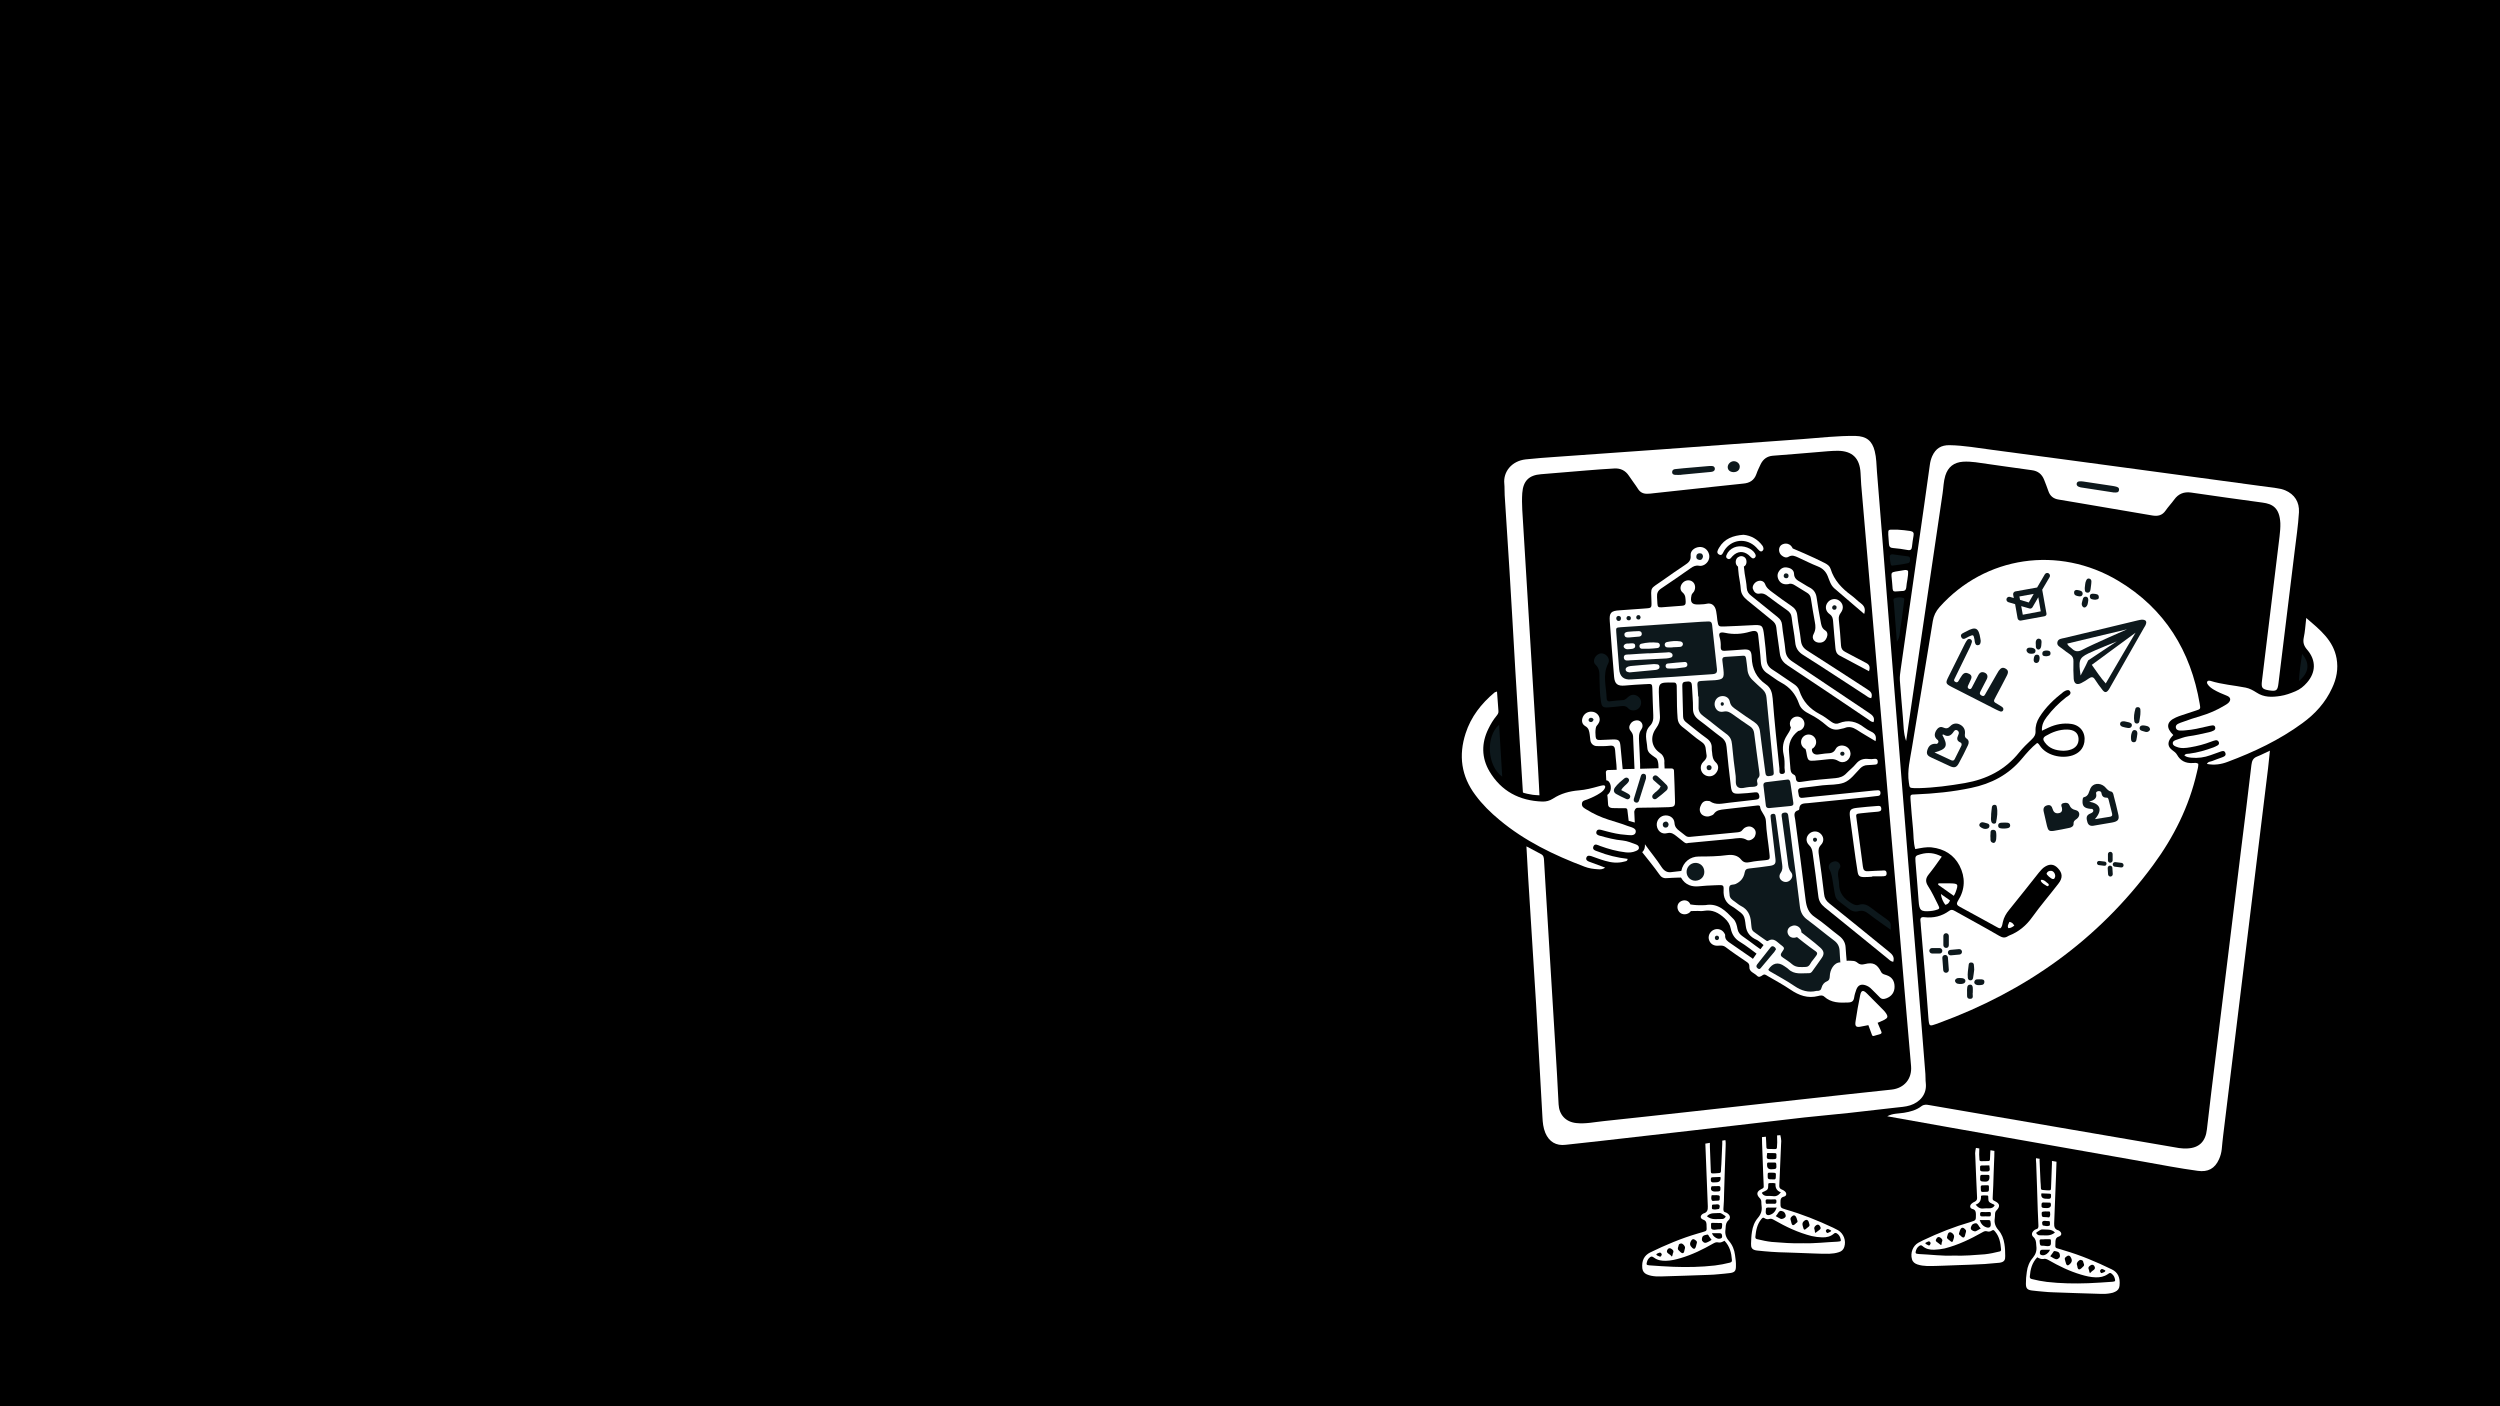 <?xml version="1.0" encoding="utf-8"?>
<!-- Generator: Adobe Illustrator 28.0.0, SVG Export Plug-In . SVG Version: 6.00 Build 0)  -->
<svg version="1.1" id="Ebene_1" xmlns="http://www.w3.org/2000/svg" xmlns:xlink="http://www.w3.org/1999/xlink" x="0px" y="0px"
	 viewBox="0 0 1920 1080" style="enable-background:new 0 0 1920 1080;" xml:space="preserve">
<style type="text/css">
	.st0{fill:#0D181C;}
	.st1{fill:#FFFFFF;}
</style>
<rect y="0" width="1920" height="1080"/>
<g>
	<path class="st0" d="M1547,546.3c0.3,1.3-0.3,2.5-1.4,3.1c-1.8,1-3.7,2-5.6,2.9c-1.2,0.6-2.5,0.5-3.2-0.8c-0.8-1.3-0.1-2.3,1.1-3.1
		c1.2-0.7,2.4-1.4,3.9-2.3c-0.7-1.9-1.4-3.3-1.8-4.8c-0.2-0.9,0.4-1.7,1.2-2.1c0.7-0.3,1.4-0.2,2,0.3
		C1545,541.5,1546.3,543.7,1547,546.3L1547,546.3z"/>
	<path class="st0" d="M1645.6,383.4c2.3,0,4.3-1.8,4.3-3.9c0.1-2.1-2.2-4.3-4.5-4.4c-2.5-0.1-4.6,1.8-4.5,4.2
		C1641,381.5,1643.2,383.4,1645.6,383.4L1645.6,383.4z"/>
	<path d="M1796.4,528.1c-4.9,12.4-13.3,22.1-23.8,30.1c-3,2.2-6,4.5-9.2,6.3c-2.8,1.6-3.7,3.9-4.1,6.9c-1.7,14.8-3.5,29.6-5.3,44.4
		c-5.4,44-10.8,88.1-16.1,132.1c-3.3,27.5-6.6,54.9-9.9,82.4c-1.9,16-4.2,32-5.7,48.1c-0.8,8.7-4.1,16.5-12.2,20.6
		c-7.9,4.1-16.4,6.5-25.7,4.8c-36-6.5-71.9-12.8-107.9-19.1c-48.2-8.5-96.4-17-144.6-25.6c-5.6-1-11,0.4-16.4,1
		c-23.8,2.6-47.6,5.4-71.3,8.2c-26.2,3-52.5,6.1-78.7,9.1c-19.4,2.2-38.8,4.3-58.1,6.7c-9.5,1.2-18.1-1.1-26.1-5.5
		c-8.4-4.6-11.6-12.7-12-21.9c-1.2-30-3.4-59.9-5.2-89.8c-1.6-26.6-3.2-53.1-4.7-79.7c-0.9-14.9-1.9-29.7-2.7-44.6
		c-0.1-2.8-1.6-4.1-3.4-5.5c-8.5-6.5-16.2-13.8-22.9-22.2c-12.7-16.1-15.4-33.8-9.2-53.1c4.5-14,13.3-25,24.5-34.1
		c2.8-2.3,3.8-4.5,3.6-8.1c-2.2-34.9-4.3-69.8-6.4-104.7c-0.7-11.9-1.5-23.7-2.2-35.6c-0.1-2.1-0.2-4.3,0-6.4
		c0.7-7.6,4.1-13.4,10.9-17.2c9.4-5.3,19.2-8.3,30.2-8.9c26.6-1.4,53.1-3.8,79.6-5.7c21.6-1.6,43.2-3.1,64.7-4.6
		c28.8-2.1,57.7-4.2,86.5-6.3c1.9-0.1,3.9,0,5.8,0v-0.2c2.7,0,5.3,0.1,8,0c8.3-0.2,13.7,4,17,11.3c1.6,3.4,2.1,7.2,2.4,10.9
		c1.2,15,2.3,30.1,3.5,45.1c0.3,4.2,0.3,4.1,4.7,4.5c4.6,0.3,9.2,0.6,13.8,1.3c2.3,0.4,3.2-0.2,3.5-2.4c0.8-5.4,1.6-10.9,2.4-16.3
		c1.2-8.8,2.3-17.6,3.5-26.4c0.4-3.2,1.1-6.3,2.4-9.3c3.6-8.2,10.1-12,19-11.4c17.4,1,34.5,4.1,51.7,6.3
		c39,5.1,78.1,10.4,117.1,15.6c24.4,3.3,48.9,6.6,73.3,9.8c2.5,0.3,4.9,0.7,7.4,0.9c9.6,1,17.3,6.3,24.8,11.5
		c5.4,3.7,7.6,9.7,7.5,16.3c-0.1,8-1.6,15.9-2.6,23.8c-1.7,15-3.6,29.9-5.6,44.9c-0.3,2.3,0.4,3.6,2.3,4.8
		c5.5,3.6,10.4,8.1,14.6,13.1C1799.9,497.4,1802.8,512,1796.4,528.1L1796.4,528.1z"/>
	<path class="st0" d="M1765.6,523c7.8-6.4,8.6-13.5,2.4-20.8C1767,509.5,1765.9,515.9,1765.6,523"/>
	<path class="st1" d="M1459.8,513.6c-0.4,3-0.9,5.9-0.7,9c0.8,9.4,1.4,18.8,2.3,28.1c0.6,6.2,0.4,12.4,2.5,18.4
		c1.9-13.2,3.9-26.3,5.8-39.5c7.4-50.2,14.8-100.4,22.2-150.6c0.7-4.5,0.7-9.2,2.1-13.7c2.1-6.7,6.6-10.2,13.6-10.7
		c3.2-0.2,6.4,0,9.6,0.4c14.4,2,28.8,4.2,43.2,6.1c4.8,0.6,7.8,3.1,9.5,7.4c1.1,2.8,2.2,5.6,3.2,8.5c1.3,4,4,6.1,8.1,6.7
		c4.4,0.7,8.7,1.5,13.1,2.2c19.6,3.3,39.2,6.6,58.7,10c4.2,0.7,7.6,0,10.2-3.8c2-2.9,4.5-5.5,6.6-8.4c3.2-4.5,7.6-6.2,13-5.4
		c18.3,2.6,36.5,5.3,54.8,7.7c7.6,1,13.1,3.9,13.7,15.8c0.1,3.3-0.2,6.7-0.6,10.1c-4.5,37-9,74-13.5,110.9c-0.7,5.5,0.1,6.5,5.4,7.4
		c5.8,0.9,6.6,0.2,7.3-5.7c4.1-33.5,8.2-66.9,12.3-100.4c1.2-10.2,2.8-20.4,3.4-30.7c0.4-7.8-3.3-13.7-10.5-16.8
		c-2.1-0.9-4.4-1.4-6.7-1.7c-36.2-4.9-72.4-9.8-108.6-14.7c-36.6-4.9-73.1-9.9-109.7-14.7c-10.9-1.4-21.7-3.4-32.8-3.6
		c-6.5-0.1-10.7,2.5-13.4,8.5c-0.9,2.1-1.5,4.3-1.8,6.7c-1.4,10.2-2.9,20.4-4.3,30.6C1471.8,429.6,1465.8,471.6,1459.8,513.6
		L1459.8,513.6z"/>
	<path class="st1" d="M1671.1,551c1.5-0.7,3-1.2,4.5-1.7c3.5-1.2,7.1-2.3,10.6-3.5c3.8-1.2,3.9-1.2,3.2-5.2
		c-6.9-40.7-26.8-73.1-62.5-94.5c-45.9-27.5-102.4-19-137.3,20.1c-2.8,3.2-4.5,6.5-5.2,10.7c-5.2,32.4-10.7,64.8-16,97.2
		c-1.4,8.9-3.8,17.7-2.4,26.9c0.6,4.1,0.4,4.1,4.4,4.3c1.1,0,2.1,0,3.2,0c11.9-0.3,23.7-1.9,35.4-3.9c16.6-2.9,30.9-10,41.7-23.5
		c2.9-3.6,6.2-6.8,9.6-10c1.9-1.8,3.1-3.5,3-6.4c-0.2-3.8,0.9-7.4,2.9-10.6c4.8-7.8,11.4-14,18.6-19.6c0.4-0.3,0.9-0.6,1.4-0.8
		c1.4-0.6,2.9-1,3.7,0.7c0.7,1.3-0.2,2.4-1.3,3.1c-0.6,0.4-1.2,0.8-1.8,1.2c-5.6,4.4-10.6,9.4-14.9,15.1c-2.2,2.9-4,6.2-3.7,10.6
		c1.9-0.9,3.5-1.6,5.1-2.4c5.6-2.6,11.5-3.7,17.6-2.8c7,1.1,11,6.9,9.9,13.9c-0.9,5.3-4.2,8.5-9,10.2c-8.6,2.9-20.5,0-25.3-7.6
		c-0.5-0.8-0.9-1.5-2-1.9c-4.4,3.5-8.1,7.8-11.7,12.1c-10.2,12.3-23.5,19.2-38.9,22.4c-14.1,3-28.4,4.4-42.8,5
		c-4,0.1-4.1,0.1-3.8,4.2c0.5,7.4,1.2,14.9,1.9,22.3c0.5,5.1,0.2,10.2,1.7,15.5c4.3-0.8,8.5-1.8,12.7-1.3c9.5,1.1,17,5.7,21.3,14
		c4.6,8.9,4.4,18.2-1.1,26.9c-1.7,2.7-0.7,3.6,1.5,4.8c9.5,5.1,19,10.4,28.5,15.6c0.8,0.4,1.5,0.9,2.5,0.8c1.5-1.3,1.5-3.2,1.9-4.8
		c0.8-3.6,2.5-6.5,4.8-9.3c7.7-9.5,15.3-19.1,22.9-28.7c1.5-1.8,3-3.6,5-4.7c3.6-2.1,6.7-1.7,9.6,1.4c3.6,3.8,3.8,7.5,0.3,11.9
		c-6.6,8.6-13.7,16.8-20,25.6c-4.7,6.6-10.5,11.4-18,14.3c-0.3,0.1-0.6,0.3-0.9,0.5c-2.4,1.5-4.3,0.9-6.7-0.5
		c-11.3-6.6-22.9-12.8-34.3-19.2c-1.4-0.8-2.5-0.9-3.9,0.1c-5.7,4.2-12.1,5.7-19.1,4.9c-2.4-0.3-3.3,0.6-3,2.9
		c0.2,1.2,0.2,2.5,0.3,3.7c2,23.5,4.1,47,5.8,70.5c0.6,7.5,0.8,6.6,7,4.6c0.3-0.1,0.7-0.2,1-0.4c66.7-24.4,122.3-63.8,164.6-121.3
		c15.9-21.6,27.6-45,33.6-71.2c0.5-2.2,1.2-4.4,1.1-6.6c-1.4-1-2.9-0.7-4.3-0.6c-5.3,0.3-9.4-1.6-12-6.3c-0.9-1.6-2.3-2.6-3.7-3.6
		c-3.4-2.5-3.8-5.7-1.3-9.2c0.6-0.9,1.4-1.6,2.1-2.4C1663.2,558.8,1663.9,554.2,1671.1,551L1671.1,551z"/>
	<path class="st1" d="M1500.5,688c0.7-1.2,1.1-1.8,1.3-2.5c2.5-6.7,2.2-7-4.9-7.1c-2.7,0-5.5,0-8.2,0c-0.1,0.3-0.2,0.7-0.2,1.1
		C1492.4,682.2,1496.2,684.9,1500.5,688L1500.5,688z"/>
	<path class="st1" d="M1490.6,686.6c0.4,3.4,1.7,6,3.4,8.3c1.9-0.4,2.9-1.5,3.6-3.4C1495.3,689.9,1493,688.3,1490.6,686.6
		L1490.6,686.6z"/>
	<path class="st1" d="M1491.3,657.9c-5.6-3-10.7-3.4-16.1-1.9c-4.3,1.2-4.4,1.4-4.1,5.8c0.8,10,1.7,20.1,2.4,30.1
		c0.5,7.3,1.6,8.4,9,7.8c1.2-0.1,2.5-0.3,3.6-0.6c3.7-1,3.9-1.2,2.2-4.5c-2.4-4.7-4.6-9.6-7.5-14c-2.2-3.4-2-6,0.4-9
		C1484.7,667.3,1487.8,662.8,1491.3,657.9"/>
	<path class="st1" d="M1542.4,712.8c1.7,0.1,3-0.8,4.6-1.9c-1-1.8-2.1-2.7-3.8-2.9C1542.6,709.7,1541.4,711,1542.4,712.8"/>
	<path class="st1" d="M1567.7,675.7c-0.1,0-0.5,0.6-0.4,0.8c0.9,2,2.9,2.8,4.6,3.9c0.6,0.4,1.3,0.2,1.6-0.7
		c-0.1-0.3-0.1-0.8-0.3-0.9C1571.5,677.6,1570.2,675.6,1567.7,675.7L1567.7,675.7z"/>
	<path class="st1" d="M1576.6,675.1c1.5,0.1,1.5-1.2,1.8-2.1c0.1-2.1-1.4-4.2-3.2-4.2c-1.5-0.1-2.8,0.5-3.4,2
		C1571.4,671.6,1575.2,675,1576.6,675.1z"/>
	<path class="st1" d="M1570.3,570c3.4,4.8,8.2,6.4,14.5,6.6c1-0.1,2.8-0.1,4.5-0.6c4.9-1.2,7.4-4.6,7-9.1c-0.4-4.2-3.4-6.5-8.7-6.6
		c-6-0.1-11.4,1.9-16.5,4.9C1568.8,566.6,1568.9,568.1,1570.3,570L1570.3,570z"/>
	<path class="st1" d="M1453.2,448c0.5,7.9,0.1,6.2,7.5,5.9c0.2,0,0.3,0,0.5,0c1.7,0,2.6-0.9,2.8-2.6c0.3-4.4,1.7-8.6,1.4-12.9
		c-1.3-1-2.6-0.6-3.8-0.4C1450.7,440,1452.5,438,1453.2,448L1453.2,448z"/>
	<path class="st0" d="M1453.3,434.4c4-0.5,8.1-1,12-1.9c1.7-0.3,1.6-2.1,1.6-3.5c0-1.4-1.1-1.7-2.2-1.8c-3.5-0.5-7-0.8-10.5-1.4
		c-2.6-0.4-3.2,0.8-2.8,3c0.2,1.4,0.3,2.8,0.6,4.2C1452.2,433.8,1452.6,434.6,1453.3,434.4L1453.3,434.4z"/>
	<path class="st0" d="M1454.5,463.3c0.7,9.8,1.5,19.6,2.3,29.5c2.4-3.2,2.1-6.6,2.6-9.9c1.2-6.9,2-14,2.9-20.9
		c0.1-1,0.6-2.4-0.6-2.8c-2.2-0.7-4.6-0.6-6.7,0.3C1453.6,460,1454.4,462,1454.5,463.3L1454.5,463.3z"/>
	<path class="st1" d="M1450.2,410.7c0.1,2.3,0.3,4.6,0.5,6.9c0.1,2.1,0.9,3.2,3.2,3.3c3.7,0.3,7.4,0.8,11.1,1.5
		c2.4,0.5,3.2-0.5,3.4-2.6c0.3-2.8,0.7-5.6,1.2-8.4c0.4-2.2-0.2-3.2-2.6-3.6c-3.2-0.5-6.3-0.8-9.5-1h-3.2
		C1450.1,406.7,1450.1,406.7,1450.2,410.7L1450.2,410.7z"/>
	<path class="st0" d="M1151.3,556.6c-10.4,9.1-9.2,31.6,2.4,39.9C1152.9,583,1152.1,570,1151.3,556.6"/>
	<path class="st1" d="M1216.9,665.6c3.3,1.3,6.9,1.8,10.4,2c1.7,0.1,3.6,0.2,5.4-1.3c-4.5-1.7-8.5-3.1-12.4-4.6
		c-1.4-0.5-2.6-1.5-1.9-3.2c0.7-1.7,2.3-1.4,3.7-1c3.5,1.2,7,2.6,10.6,3.6c4.8,1.4,9.7,2,14.7,0.6c1.1-0.3,2.5-0.2,2.6-2.1
		c-7.8-0.9-15.4-2.7-22.7-5.6c-1.8-0.7-4.8-1.2-3.5-4.1c1.1-2.4,3.4-0.8,5.1-0.2c6.3,2.3,12.8,4.1,19.6,4.9c2.7,0.3,5.3,0.1,7.8-1
		c1.1-0.5,2.4-1,2.4-2.5c0-1.5-1.1-2.1-2.3-2.6c-3.3-1.2-6.5-2.6-10.2-3c-6-0.5-11.9-2.1-17.7-3.7c-1.4-0.4-2.9-1.1-2.5-2.9
		c0.5-2,2.2-2,3.9-1.5c1.4,0.4,2.7,0.7,4.1,1.1c4.6,1.2,9.3,2.3,14.1,2.6c2.9,0.2,7.3,1.3,8.1-1.8c0.9-3.4-3.7-4-6.3-5
		c-4.8-1.9-9.8-3.2-14.6-4.8c-5.9-1.9-11.6-4.5-16.9-7.8c-1.6-1-3.6-1.9-3.5-4.3c0.1-2.7,2.4-2.7,4.1-3.4c3.5-1.4,6.9-2.9,10-5
		c1.5-1,2.9-2.2,3.6-3.8c0.6-1.3,0-2.2-1.3-2.1c-1.2,0.1-2.4,0.5-3.6,0.8c-5,1.4-10,2.7-15.1,3.1c-7.2,0.6-13.9,2.4-20,6.4
		c-2.5,1.6-5.2,2.3-8.1,2.2c-17.6-0.6-31.6-8-40.6-23.2c-6.1-10.4-6.3-21.6-0.8-32.7c1.7-3.5,3.7-6.9,6.2-9.9
		c0.9-1.1,1.7-2.2,1.5-3.8c-0.4-4.8-0.7-9.5-1.1-14.9c-1.1,0.4-1.7,0.5-2,0.8c-10.1,8.5-18,18.6-22.1,31.3
		c-5.5,17-3.4,32.9,7.5,47.4c5.3,7.2,11.6,13.4,18.5,19.1C1171,645.9,1193.4,656.7,1216.9,665.6L1216.9,665.6z"/>
	<path class="st0" d="M1235.1,509.5c1.3-2.5,0-5.5-2.4-6.9c-2.3-1.3-4.4-1-6.4,0.7c-2.1,1.8-3,5.3-1,7.1c3.6,3.3,3,7.3,3.1,11.2
		c0.2,5.8,0.2,11.7,1.2,17.5c0.6,3.7,1.5,4.4,5.4,4.2c3.4-0.2,6.7-0.6,10-1c2-0.2,3.8-0.2,5.3,1.5c1.1,1.2,2.5,1.9,4.3,1.8
		c2.6-0.1,4.7-1.7,5.5-4.2c0.8-2.4-0.1-5.1-2.2-6.6c-2.3-1.6-4.7-1.6-6.9,0c-1.5,1.1-2.6,2.9-4.8,2.9c-3,0.1-6,0.5-8.8,0.8
		c-2.1,0.5-3.4,0-3.5-2.2C1233.7,527.5,1230.5,518.3,1235.1,509.5L1235.1,509.5z"/>
	<path class="st1" d="M1222.7,546.6c-3-0.3-5.7,1.2-7,3.9c-1.2,2.6-1,5.5,1.7,7.1c2.9,1.6,3.1,4,3.5,6.6c0.2,1.4,0.3,2.9,0.5,4.3
		c0.3,2.6,2.4,4.5,5,4.5c3.4,0.1,6.8,0.1,10.1-0.3c2.9-0.3,3.7,1,3.9,3.5c0.2,3.7,0.7,7.4,1,11.1l0.2,3.9l-6.7,0.2
		c-0.9,0-1.7,0.8-1.6,1.8l0.3,6.1c3.4,0,5.5,7.8,0.8,11.2c0,0,0.5,3.6,0.6,7.3c0.1,2,1.6,2.7,3.3,2.8c1.5,0.1,7.5,0.1,10.1,0.1
		c0.7,0,1.3,0.5,1.4,1.3l1,8.4l4.7,1.3l-0.4-8.3c0,0,0.5-3,2.6-3c1.4,0,2.8,0,4.3-0.1c6.6-0.1,13.1-0.1,19.7-0.4
		c4.2-0.2,4.8-0.8,4.7-4.7c-0.1-5.5-0.6-18.8-0.8-23.4c0-0.9-0.8-1.6-1.7-1.6h-5.5l-0.2-4.4c0,0,0.8-5-3.6-7.7
		c-6.4-4.4-7.5-12.3-2.8-18.7c2.2-3,3.3-6.1,3-9.9c-0.4-4.8-0.5-9.6-0.7-14.3c-0.5-10.9-0.3-11.2,10.5-11c0.2,0,0.4,0,0.5,0
		c1.8-0.2,2.5,0.8,2.6,2.5c0,2.1,0.1,4.3,0.1,6.4c0,6.2,0.1,12.4,0.6,18.6c0.2,2.6,1.2,4.6,3.3,6.3c5.1,3.8,9.8,8.3,15.1,11.8
		c3.9,2.5,3,6,3.7,9.3c0.6,2.5-0.3,4.1-2.3,5.9c-3.3,3.1-2.4,8.4,1.4,10.4c2.9,1.5,6.2,0.9,8.2-1.6c2.1-2.5,2.5-5.9,0-8.2
		c-2.4-2.2-2.7-4.8-2.9-7.6c-0.1-1.1-0.4-2.1-0.3-3.2c0.2-3.5-1.2-5.9-4.2-8c-5.2-3.7-10.1-7.9-15.1-11.8c-1.6-1.2-2.7-2.5-2.7-4.8
		c-0.1-7.6-0.5-15.3-0.6-22.9c-0.1-3.3,0.6-3.7,4-3.9c2.7-0.2,3.3,1.1,3.4,3.5c0.2,5.7,0.9,11.4,0.8,17c-0.1,4.3,1.6,6.9,4.9,9.3
		c5.7,4.2,11.1,8.8,16.8,13c2.7,2,3.8,4.2,4.1,7.5c0.9,10.1,2.1,20.1,3.3,30.2c0.6,5.1,1.7,5.9,6.9,5.6c3.9-0.2,7.8-0.5,11.7-1
		c2.1-0.2,2.8,0.6,3.2,2.5c0.5,2.6-1.2,3-3.1,3.2c-6.7,0.8-13.4,1.6-20.1,2.3c-5,0.5-10.1,2.2-14.8-1.2c-0.1-0.1-0.3-0.1-0.5-0.1
		c-2.5-0.5-4.6,0.1-5.9,2.4c-1.2,2.2-2,4.6-0.4,7.1c1.2,1.9,4.4,2.9,6.7,2.1c1.2-0.4,2.6-0.8,3.2-1.7c2.1-3.1,5.2-3.2,8.4-3.6
		c4.9-0.5,9.9-1.1,14.8-1.7c3.2-0.4,6.3-0.8,9.5-1.1c1-0.1,2.7-0.4,2.8,0.8c0.4,4.1,4.3,6.5,4.5,11c0.3,8.3,1.9,16.6,2.7,24.9
		c0.6,5.9,0.7,4.7-9,5.8c-1.9,0.2-3.9,0.5-5.8,0.9c-2.9,0.6-4.9,0.5-6.9-1.9c-2.5-3.2-6.4-4-10.5-3.5c-7.3,1-14.7,1.1-22,1.1
		c-6.7,0-12,4.2-13.5,11.1c0,0-5.9,0.6-7,0.8c-3.7,0.7-6.1-0.7-8.2-3.9c-3.7-5.8-8.7-11.7-12.7-17.4c0.1,2.7-0.4,4.4-2.1,6.1
		c0,0,10.7,13.3,12.9,16.7c1.5,2.4,3.3,3.5,6.1,3.2c2.8-0.3,5.7-0.2,8.5-0.4c1.9-0.1,2.3,0,2.3,0c3.4,6,8.7,7.1,13.4,6.7
		c4.1-0.4,8.1-0.7,12.2-0.8c6.7-0.2,7.3-0.8,7.1,3.7c-0.3,5.7,1.7,9.9,6.6,12.6c0.8,0.4,2,1.3,2.7,1.8c6.5,4.7,6.7,4.8,7.7,12.9
		c0.6,5.3,3.3,8.7,8.8,11.1c1.1,0.5,4.9,3.8,4.9,3.8l-2.4,3.2c0,0-2.6-1.8-3.5-2.5c-3.4-2.5-6.8-5.1-10.3-7.5c-2-1.4-3.3-3-3.8-5.5
		c-0.5-2.8-1.2-5.8-3.2-7.8c-5.8-6-11.6-12.3-21.3-10.6c-1.4,0.2-2.8,0-4.2,0.1c-3.2,0.1-7.5-0.6-7.5-0.6c-1.9-4.5-6.9-3.5-8.8-1.2
		c-1.6,1.9-1.5,4.8,0.2,6.9c2,2.6,6.7,2.6,9-0.6c0,0,2.8-0.1,5.3-0.1c1.6,0.1,3.2,0.2,4.8-0.1c6.4-1.1,11.2,1.5,15.8,5.7
		c2.5,2.3,4.1,4.8,4.7,8c0.9,4.3,3,7.7,7,10.1c4,2.3,12.8,9.1,12.8,9.1l-2.8,4c0,0-1.2-1-2.2-1.6c-5-3.4-9.9-6.9-14.9-10.3
		c-2.2-1.5-4.5-2.9-4.2-6.2c0.1-0.6-0.5-1.3-0.8-1.9c-1.6-2.5-4.7-3.5-7.5-2.5c-3,1.1-4.8,4.2-4.3,7.1c0.6,3.2,3.1,5.3,6.4,5.3
		c2.3,0,4.4-0.6,6.6,1.1c5.2,4,10.7,7.6,16.1,11.3c1.3,0.9,2.2,1.6,2.1,3.8c-0.3,3.9,3.8,4.7,5.9,6.9c1.4,1.5,2.9,0.5,4.3-0.5
		c1.5-1.1,2.7,0,3.9,0.7c5.8,3.4,11.8,6.6,17.4,10.4c6.6,4.5,13.4,7,21.4,4.9c1.5-0.4,3.2-0.8,4.6,0.5c5.4,4.9,11.9,4.8,18.5,4.5
		c2.9-0.1,4.1-1.2,4.5-4c0.3-2.1,1-4.1,1.7-6.1c1.3-3.2,3.5-4.2,6.8-3.2c1.9,0.6,3.5,1.6,4.9,3.1c2,2.1,4.1,3.9,6,6
		c1.6,1.8,3.2,1.8,5.3,1c4-1.5,6.3-4.6,6.3-8.9c0-4.5-2-7.5-6.2-8.9c-1.6-0.6-3.2-0.6-4.2-2.6c-3-5.9-6.1-7.5-12.4-5.9
		c-2.4,0.6-4,0.5-5.8-1.1c-0.8-0.7-1.9-1.2-2.9-1.3c-4.2-0.4-5.3-0.1-5.3-0.1s-0.8-9.1-0.8-10.3c-0.2-3.8-2-6.6-5-8.9
		c-6.3-4.7-12-10-18.5-14.3c-5-3.3-6.5-7.7-7.2-13.2c-2.5-20.6-5.3-41.2-8-61.7c-0.4-2.8-1.9-6.1,2.5-7.3c0.3-0.1,0.6-0.5,0.6-0.8
		c0.1-4.8,3.8-4.3,6.8-4.6c15.2-1.5,30.3-3.1,45.5-4.6c2.8-0.3,5.6-0.6,8.5-1c1.3-0.2,1.6-1.2,1.6-2.3c0-1.3-0.6-2-1.9-2
		c-1.1,0-2.1,0.1-3.2,0.2c-12.4,1.3-24.7,2.5-37,3.8c-5.8,0.6-11.7,1.1-17.5,1.8c-3.5,0.5-3-2-3.5-4c-0.6-2.6,0.4-3.5,2.9-3.7
		c5.3-0.5,10.6-1.3,15.8-1.9c5.5-0.6,11.3-0.2,16.3-2c5.2-2,8.7-7.2,12.7-11.2c1.4-1.4,3.4-2.3,5.4-2.3c2,0,4-0.3,6-0.4
		c1.2-0.1,1.9-0.6,1.9-2c0-1.6-0.5-2.7-2.8-2.4c-1.4,0.2-2.7,0.3-4.1,0.1c-4.2-0.5-7.3,0.6-9.9,3.8c-2.1,2.6-4.9,4.7-7.2,7.1
		c-2.3,2.5-5.1,3.5-8.5,3.8c-8.6,0.8-17.3,1.4-25.9,2.8c-2.3,0.4-4.3,0.4-4.5-2.7c-0.1-1.1-0.4-2.3-1.4-2.7
		c-2.9-1.3-2.7-3.9-2.9-6.3c-0.3-3.5-0.6-7.1-0.9-10.6c-0.8-7.1,1.7-12.6,7-16.7c2.7-0.4,4.8-2.7,4.8-5.5c0-3.1-2.5-5.6-5.6-5.6
		c-3.1,0-5.6,2.5-5.6,5.6c0,1,0.3,2,0.8,2.8c-0.5,2.4-2,4.3-3.2,6.3c-2.8,4.4-3.6,9.1-2.4,14.5c0.8,3.3,0.8,6.7,0.7,10.1
		c-0.1,1.6,1.5,4.6-1.8,4.8c-2.8,0.1-2-2.5-2.1-4c-1.9-18-3.8-36-5.2-54c-0.4-4.6-1.5-8.3-5.3-10.9c-7.2-5-10.5-11.8-10.8-20.6
		c-0.2-5.8-1.8-6.5-7.5-6c-4.4,0.4-8.8,0.6-13.3,0.9c-1.8,0.1-3.1-0.3-3-3.1c0.1-2.4-0.1-4.8-0.8-7.2c-1-3.2,0-4.4,4.2-3.5
		c6.4,1.4,12.9,1,19.2-0.9c5.1-1.5,5.9,0.3,6.2,3.1c0.7,6.7,1.6,13.4,2,20.1c0.3,4.2,2,7,5.4,9.1c3.4,2.2,6.6,4.9,10.2,6.8
		c6.8,3.6,11.2,9,13.7,16.2c1.3,3.9,4.4,6.1,8.4,8.1c4.6,2.3,8.8,5.2,12.7,8.6c3.4,3,6.7,3.9,10.6,2.8c1.2-0.4,2.5-0.4,3.6-0.9
		c3.3-1.3,6.1-0.4,9,1.4c4.7,3.1,9.6,5.8,14.5,8.8c0.9-3.7-0.3-5.9-3.3-7.3c-1.9-0.9-3.8-2-5.5-3.3c-5.9-4.6-12.2-6.1-19.3-3.2
		c-2.2,0.9-4.1,0.2-5.9-1.1c-2.9-2.1-5.7-4.3-8.9-5.9c-7.6-4-12.9-9.7-15.6-17.9c-0.8-2.5-2.5-4.1-4.7-5.5
		c-5.4-3.5-10.5-7.3-15.9-10.7c-3-1.9-4.4-4.2-4.6-7.7c-0.4-6-1.1-12-1.8-18c-1.1-8.8-1.2-8.9-10.3-8.4c-6.6,0.3-13.1,0.7-19.7,0.9
		c-5.2,0.2-5.2,0.2-6-4.8c-0.3-2.3-0.4-4.6-0.9-6.9c-0.8-4.6-3.7-6.6-7.4-5.7c-1.7,0.4-3.5,0.4-5.3,0.5c-6,0.4-7.5-1.4-6.2-7.2
		c0.3-1.1,1.2-1.7,1.8-2.6c1.6-2.7,1.1-6.1-1.1-7.7c-2.1-1.6-5.3-1.3-7.3,0.7c-2.2,2.2-2.7,5.6-0.3,7.6c2.5,2.1,2.2,4.5,2.4,7.2
		c0.1,2-0.7,2.9-2.7,3c-3.5,0.2-7.1,0.5-10.6,0.8c-9.7,0.7-8,1.7-8.7-7.4c-0.2-3,0.6-4.9,3.1-6.6c7.7-5.1,15.2-10.4,22.8-15.7
		c2-1.4,3.9-2.3,6.4-1.8c1.4,0.3,2.8-0.1,4.1-0.8c2.9-1.7,4.4-5,3.5-8.2c-1-3.5-4-5.7-7.5-5.4c-3.6,0.3-6.9,2.9-6.6,6.4
		c0.4,4.1-1.8,5.7-4.5,7.5c-5.8,3.8-11.4,7.8-17.1,11.8c-9.7,6.9-8.9,4.3-8.5,16.1c0.2,5.5,0.1,5-6.2,5.5c-6,0.5-12.1,0.9-18.1,1.3
		c-6.8,0.4-8.2,1.8-7.7,8.5c1,14.2,2.1,28.3,3.3,42.5c0.5,5.6,2.6,7.3,8.3,6.8c4.8-0.4,9.7-0.8,14.5-1c6.2-0.2,6.4-1,6.6,3.5
		c0.3,6.7,0.3,13.5,0.7,20.2c0.2,3.2-0.3,6-2.6,8.3c-4.9,5.1-2.3,11-2,16.7c0.2,3.9,3,5.3,5.6,7.2c0.4,0.3,0.9,0.6,1.3,0.9
		c2,1.8,1.7,7.7,1.7,7.7l-14.1,0.4c0,0,0-0.7,0-3.3c-0.1-5.8-0.6-11.7-0.8-17.5c-0.1-3.3-0.5-6.4,1.8-9.5c2.2-3.1,0-7-3.5-6.9
		c-2,0.1-3.8,0.9-4.9,2.7c-1.2,1.8-1.3,3.7,0.1,5.4c1,1.3,1.8,2.5,1.9,4.2c0.3,7.6,0.6,15.2,1,22.9l0.1,2.1l-9.1,0.2
		c0,0-1.2-12.8-1.7-17.9c-0.4-4.3-1.5-5-5.9-4.9c-3.2,0.1-6.4,0.3-9.6,0.4c-1.1,0-2.2,0.1-3-0.8c-1-1.2-1-8.8,0.2-10
		c1.6-1.8,2.8-3.7,2.2-6.2C1227.8,548.8,1225.5,546.8,1222.7,546.6L1222.7,546.6z"/>
	<path class="st1" d="M1413.8,470.5c2.5-3.3,1.7-7.2-1.4-9.3c-2.7-1.9-6.5-1.3-8.6,1.3c-2.4,2.9-2,6.8,1.4,9.2
		c2.1,1.5,2.4,3.2,2.6,5.3c0.5,6.9,1.2,13.7,1.8,20.6c0.2,2.4,0.8,4.5,3.1,5.8c7.5,4,14.9,7.9,22.7,12.1c1.1-3.5,0.2-5.1-2.3-6.4
		c-5.4-2.7-10.6-5.7-15.9-8.4c-2.1-1.1-3.1-2.4-3.3-4.8c-0.4-6.7-1-13.4-1.7-20.1C1412,473.7,1412.5,472.2,1413.8,470.5
		L1413.8,470.5z"/>
	<path class="st1" d="M1429.2,463.4c-2.6-1.9-4.8-4.3-7.3-6.1c-7.3-5.3-13.3-11.6-16-20.4c-0.7-2.2-2.3-3.3-4.3-4.4
		c-9.2-4.8-24.8-11.3-24.8-11.3c-2.5-5.4-8-3.9-9.5-1.9c-1.6,2.1-1.2,5.4,0.9,7.2c1.6,1.4,3.6,2.2,5.4,1.1c2.8-1.7,5-0.5,7.5,0.6
		c5,2.3,9.9,4.8,15,6.8c3.7,1.5,6.1,3.8,7.6,7.5c1.3,3.2,2.2,6.8,5,9.3c7.5,6.5,15,12.9,23,19.7
		C1432.9,467.6,1431.8,465.4,1429.2,463.4"/>
	<path class="st1" d="M1366.4,438.5c-1.6,2.2-1.6,4.6-0.3,7c1.6,2.8,4.2,3.6,7.4,3.1c1.9-0.8,3.6,0,5.3,1.1c2.8,1.8,5.7,3.6,8.6,5.3
		c2,1.1,3.1,2.5,3.4,4.9c0.8,5.9,2,11.9,3,17.8c0.6,3.1,0.8,5.9-0.9,9.1c-2.2,3.9,1.1,7.4,5.6,6.7c2.3-0.4,3.7-1.9,4.5-4
		c0.8-2,0.6-4.2-1.2-5.3c-2.9-1.8-3.1-4.5-3.6-7.2c-1.1-5.9-2.2-11.8-3-17.8c-0.5-3.9-2.3-6.5-5.8-8.2c-2.2-1.1-4.2-2.6-6.4-3.8
		c-2.6-1.5-5.1-2.8-5.2-6.6c-0.1-2.7-2.4-4.3-5.1-4.7C1370.2,435.3,1367.9,436.3,1366.4,438.5L1366.4,438.5z"/>
	<path class="st1" d="M1361.5,455.1c-2.4-1.8-4.8-3.4-5.9-6.5c-1-2.6-3.9-3.2-6.3-2c-2.2,1.1-3.7,3.7-3.1,5.6
		c0.8,2.4,2.5,4.2,5.1,3.7c2.8-0.5,4.7,0.6,6.7,2.2c4.7,3.5,9.4,7,14.2,10.3c2.2,1.5,3.5,3.1,3.8,5.9c0.7,6.3,2.1,12.6,2.7,18.9
		c0.4,4.5,2.3,7.4,6.1,9.8c16.2,10.2,32.1,20.8,48.2,31.2c1.2,0.8,2.2,1.8,4.1,2c1.4-3.6-0.6-5.3-3.2-6.9
		c-15.3-9.9-30.6-19.9-46-29.7c-3-1.9-4.4-4.2-4.8-7.6c-0.7-6.5-2.1-12.9-2.8-19.5c-0.4-3.4-1.9-5.4-4.6-7.2
		C1370.9,462.1,1366.2,458.6,1361.5,455.1"/>
	<path class="st1" d="M1334.8,435.2c0,0,0.2,3.8,0.6,6.6c0.5,3.5,1.3,7,1.5,10.5c0.2,3.7,2.1,6.2,4.8,8.5
		c6.5,5.2,12.9,10.6,19.4,15.8c1.7,1.4,2.8,2.8,3.1,5.2c0.7,6.7,1.9,13.3,2.7,20c0.5,4,2.3,6.7,5.7,9c20.7,13.7,41.3,27.6,61.9,41.5
		c1.3,0.9,2.4,2.1,4.4,2.3c1.2-3.8-1-5.4-3.5-7.1c-19.6-13.1-39.2-26.3-58.8-39.4c-3.2-2.1-5-4.5-5.4-8.5c-0.6-6.7-2-13.3-2.6-20
		c-0.3-2.6-1.5-4.1-3.3-5.6c-6.8-5.4-13.5-11-20.3-16.4c-2.1-1.6-3.3-3.3-3.5-6.1c-0.2-3.7-1-7.4-1.6-11.1c-0.3-2.3-0.6-5.3-0.6-5.3
		c2.5-1,2.6-5.3,0.8-6.9c-1.7-1.4-3.6-1.4-5.4-0.2C1332.6,429.5,1332.3,433.5,1334.8,435.2L1334.8,435.2z"/>
	<path class="st1" d="M1342.9,426.2c1,0.8,1.7,1.8,2.7,2.4c1.3,0.8,2.9-0.5,2.8-2c-0.2-1.1-0.8-1.9-1.5-2.8
		c-3.5-3.9-10.4-5.4-15.2-3.3c-2.7,1.2-4.7,3.1-5.8,5.9c-0.4,1.1-0.3,2.1,0.9,2.7c0.9,0.5,1.7,0.3,2.4-0.4c0.5-0.5,0.9-1.1,1.4-1.6
		C1334.3,423.3,1338.8,422.9,1342.9,426.2L1342.9,426.2z"/>
	<path class="st1" d="M1354.3,420.9c-0.1-0.7-0.4-1.4-0.8-1.9c-3.7-4.9-8.6-7.7-14.5-8.3c-7.9,0.6-14.6,2.9-18.7,9.9
		c-1,1.7-2.4,3.9-0.2,5.2c2.5,1.5,3.1-1.3,4-2.8c5.6-9,17.2-10.2,24.6-2.7c0.9,0.9,1.6,1.9,2.6,2.7c0.5,0.4,1.2,0.7,2,0.3
		C1354.2,422.6,1354.5,421.8,1354.3,420.9"/>
	<path class="st1" d="M1391.6,575.1c1.9-0.9,3.2-2.9,3.2-5.2c0-3.2-2.6-5.8-5.8-5.8c-3.2,0-5.8,2.6-5.8,5.8c0,2.4,1.4,4.4,3.4,5.3
		c0.6,1.6,0.8,3.3,1.1,5c0.8,3.8,1.5,4.3,5.5,4c3.4-0.2,6.7-0.7,10-1c3-0.3,5.6-0.6,8.6,1.2c4.4,2.7,9.5-0.7,9.4-5.9
		c-0.2-2.3-1.4-4.3-3.9-5.4c-2.7-1.1-6.1-0.6-7.5,2.1c-1.5,3-3.7,3.3-6.5,3.4c-2.5,0.1-4.9,0.7-7.4,0.9
		C1393,579.7,1391.2,577.8,1391.6,575.1L1391.6,575.1z"/>
	<path class="st1" d="M1429.2,624.6c4.2-0.5,8.5-0.8,12.7-1.2c1.7-0.2,3.2-0.4,2.9-2.7c-0.3-2.1-1.8-1.8-3.2-1.7
		c-5.1,0.4-10.2,0.8-15.3,1.4c-5.4,0.6-6.2,1.8-5.5,7.3c1,7.2,1.9,14.4,2.9,21.6c0.9,6.7,1.8,13.3,2.9,20c0.5,3.4,1.5,4.2,4.9,4.3
		c2.1,0.1,4.2-0.2,6.4-0.3V673c2.5,0,5,0.1,7.4,0c1.6-0.1,3.9,0.3,3.6-2.6c-0.3-2.4-2-1.9-3.6-1.8c-3.5,0.2-7.1,0.2-10.6,0.5
		c-2.7,0.2-3.7-0.9-4-3.5c-1.6-12.3-3.3-24.6-4.9-36.9C1425.2,625.1,1425.4,625,1429.2,624.6L1429.2,624.6z"/>
	<path class="st1" d="M1398.5,648.9c2.7-2.8,2.2-6.6-0.6-8.9c-2.4-2-5.9-1.9-8.3,0.2c-2.7,2.4-3,6.2-0.2,8.9
		c1.9,1.8,2.4,3.8,2.7,6.1c1.5,11.1,3.1,22.1,4.4,33.2c0.4,3.6,2,6.1,4.8,8.4c16.2,13,32.2,26.2,48.3,39.2c1.2,1,2.3,2.3,4.4,2.7
		c1.2-3.8-0.8-5.8-3.3-7.8c-15.3-12.4-30.5-24.9-45.9-37.2c-2.4-1.9-3.6-4-3.9-7c-1.2-10.6-2.7-21.1-4.2-31.6
		C1396.5,652.7,1396.6,650.9,1398.5,648.9"/>
	<path class="st0" d="M1449,706c-4-2.9-8.1-5.7-12-8.8c-2.8-2.2-5.7-3.5-9.3-2.3c-2.2,0.7-3.9-0.1-5.9-1.3
		c-5.6-3.4-9.4-7.7-9.4-14.8c0-4.1-2.2-8.2,0.6-12.3c0.8-1.1,0.3-2.8-0.8-3.9c-1.3-1.3-2.9-1.3-4.4-0.8c-2.7,0.8-4.2,3.4-2.8,5.9
		c1.8,3.2,2.1,6.7,2.7,10.2c2.6,14.7,0.3,10.7,11.8,19.8c2.4,1.9,4.9,2.9,7.8,2.1c3.1-0.9,5.4,0.1,7.8,2c5.3,4.1,10.9,7.9,17,12.3
		C1452.2,708.5,1452.2,708.5,1449,706"/>
	<path class="st1" d="M1442,785.5c0,0,3.6-1.4,5.2-2.3c2.6-1.4,3-2.4,1.2-5.1c-0.6-0.9-1.3-1.7-2.1-2.5c-4.1-4.2-8.3-8.4-12.5-12.6
		c-2.9-2.9-4.4-2.6-5.2,1.4c-1.4,6.6-2.5,13.2-3.5,19.8c-0.7,4.2,0.4,5.1,4.7,4.1c1.1-0.2,5.1-1,5.1-1l2.8,7.6
		c0.2,0.6,0.8,0.9,1.4,0.7l5.1-1.5c0.6-0.2,1-0.9,0.8-1.5L1442,785.5L1442,785.5z"/>
	<path class="st1" d="M1272.4,633.9c0.4,4,3.6,7.1,7.8,6c3.5-0.9,5.3,0.7,7.5,2.4c1.8,1.4,3.6,2.8,5.4,4.3c1,0.8,2,1.4,3.4,0.8
		c11.3-1.1,22.5-2.1,33.8-3.2c3.8-0.4,7.6-1.4,11.3,0.9c1.9,1.1,5.3-0.8,6.2-2.9c0.9-2.1,0.9-4.2-0.8-5.9c-1.9-1.8-4.1-2-6.4-0.9
		c-0.9,0.4-1.8,1.2-2.4,2c-0.9,1.3-2.1,1.6-3.6,1.8c-12.2,1.1-24.3,2.3-36.5,3.5c-1.5,0.2-2.8-0.1-3.9-1.1c-1.4-1.1-2.7-2.2-4.2-3.3
		c-2.2-1.6-3.8-3.2-4-6.4c-0.3-4.1-4.3-6.3-8.2-5.5C1274.4,627.2,1272.1,630.4,1272.4,633.9L1272.4,633.9z"/>
	<path class="st1" d="M1455.5,850.7c3.9-0.5,7.8-0.6,11.5-1.8c7.5-2.4,13-8.5,12-17.2c-0.3-2.3-0.1-4.6-0.3-6.9
		c-2.2-27.4-4.3-54.8-6.6-82.2c-2.3-28.1-4.6-56.2-6.9-84.3c-2.5-30.8-5-61.5-7.4-92.3c-2.8-35.4-5.7-70.7-8.5-106.1
		c-2.6-32.5-5.1-65.1-7.8-97.6c-0.4-5.3-0.4-10.7-1.7-15.8c-2-8.1-6.5-11.5-14.8-11.7c-13.5-0.2-26.9,1.4-40.4,2.4
		c-36.1,2.5-72.2,5.3-108.3,7.9c-27.2,2-54.5,3.8-81.7,5.8c-7.6,0.5-15.2,1.1-22.8,1.9c-11,1.2-17.4,9.7-16.5,18.6
		c0.3,3,0.1,6,0.3,9c1.2,19.3,2.5,38.6,3.7,57.9c1.6,25.7,3,51.4,4.5,77c1.7,28.7,5.8,93.3,5.8,93.3s0.3,0.6,7.5,1.8
		c0.7,0.1,1.4,0.2,2.1,0.2c3,0.2,3.1,0.2,3.1,0.2s-0.7-15.1-1.1-21c-1.2-20.2-2.5-40.4-3.7-60.6c-1.3-20.7-2.5-41.5-3.8-62.2
		c-1.6-25.1-3.1-50.3-4.6-75.5c-0.2-4.2-0.3-8.5,0-12.8c0.7-9.4,5.2-13.8,14.4-14.5c11.7-0.9,23.3-1.9,35-2.9
		c7.1-0.6,14.1-1.1,21.2-1.5c4.8-0.3,8.6,1.5,11.3,5.6c2.2,3.4,4.8,6.6,7,10.1c1.7,2.7,4.1,3.8,7.2,3.7c1.6,0,3.2-0.2,4.8-0.4
		c15.7-1.7,31.4-3.4,47.1-5.1c7.2-0.8,14.5-1.6,21.7-2.3c4.9-0.4,8.4-2.5,10.1-7.3c0.9-2.7,2.2-5.2,3.4-7.8c1.9-3.7,4.8-5.9,9.2-6.3
		c11.5-0.8,23-1.9,34.5-2.8c5.1-0.4,10.3-1,15.4-1c11.2,0.1,16.9,5.7,17.5,17c0.2,3,0.3,6,0.5,9c1.9,22.8,3.9,45.6,5.9,68.4
		c1.9,22.6,3.8,45.3,5.8,67.9c2,23.2,4,46.3,6,69.5c1.6,18.4,3.1,36.8,4.7,55.2c2,22.8,3.9,45.6,5.9,68.4
		c1.6,18.6,3.1,37.1,4.7,55.7c1.8,20.5,3.6,41,5.3,61.5c0.8,9.7-5.2,16.9-14.9,18c-10.6,1.2-21.2,2.3-31.7,3.4
		c-20.6,2.2-41.2,4.5-61.9,6.8c-21.3,2.3-42.6,4.7-64,7.1c-21.2,2.3-42.3,4.7-63.5,6.9c-7,0.7-14,2.3-21.2,1.5
		c-8.1-0.9-13.1-6.4-13.5-14.4c-0.8-15.4-1.6-30.8-2.6-46.2c-2.4-40.4-4.9-80.8-7.4-121.2c-0.4-6.7-0.8-13.5-1.2-20.2
		c-0.1-1.8-0.3-3.5-2.2-4.5c-3.4-1.8-6.8-3.6-11.3-6c0.5,8.4,0.9,15.8,1.3,23.2c2,32.6,4.1,65.2,6.1,97.7c1.7,29,3.2,58.1,4.9,87.1
		c0.2,4.1,0.6,8.1,2.2,12c2.9,6.9,8.3,10.1,15.6,9.2c8.8-1,17.6-1.9,26.4-2.9c23.1-2.6,46.2-5.2,69.2-7.9
		c29.2-3.4,58.5-6.8,87.7-10.2C1409,856,1432.3,853.5,1455.5,850.7L1455.5,850.7z"/>
	<path class="st1" d="M1743.3,576.5c-3.8,1.7-6.7,3.3-9.8,4.5c-3.1,1.2-4,3.2-4.4,6.4c-2.5,21.9-5.3,43.7-8,65.5
		c-3.4,27.5-6.7,55-10.1,82.4c-3,24.7-6.1,49.3-9.1,74c-2.4,19.4-4.8,38.7-7,58.1c-1,9.2-5.9,14.2-15,14.6c-2.1,0.1-4.3,0-6.4-0.3
		c-31.6-5.4-63.3-10.8-94.9-16.3c-32.3-5.6-64.7-11.1-97-16.7c-2.2-0.4-4-0.6-6,0.9c-3.9,3-8.5,4.2-13.3,5
		c-4.3,0.7-8.8,0.4-12.9,2.7c16.1,2.8,32.1,5.7,48.2,8.6c49.4,8.8,98.8,17.5,148.3,26.2c14,2.5,27.9,5.2,42,7.1
		c7.8,1.1,13.1-1.7,16.3-8.9c1.1-2.4,1.8-5,2.1-7.7c0.4-3.5,0.6-7.1,1.1-10.6c5.2-42.3,10.3-84.6,15.5-126.8
		c6.3-51.8,12.6-103.6,19-155.4C1742.3,585.8,1742.8,581.6,1743.3,576.5L1743.3,576.5z"/>
	<path class="st1" d="M1794.5,505.7c-2.5-13.9-12.6-21.9-23.3-31.1c-0.7,5.9-0.9,10.5-1.9,15c-0.8,3.9,0.1,6.5,2.7,9.5
		c6.9,8.1,6.6,17.3-0.2,25.1c-2.5,2.9-5.3,5.2-8.9,6.7c-3.8,1.6-7.6,3-11.6,3.6c-6.4,1-12.6,1.2-18.4-2.7c-2.5-1.6-5.2-3.1-8.2-3.7
		c-9-1.8-18.3-2.4-27.1-5.2c-0.2-0.1-0.3-0.1-0.5-0.1c-0.7-0.1-1.5-0.1-1.9,0.6c-0.4,0.6-0.2,1.4,0.2,2c1.2,1.9,2.9,3.1,4.7,4.2
		c3.2,1.9,6.6,3.3,10.1,4.7c3.1,1.2,3.4,3.5,1,5.7c-0.8,0.7-1.7,1.2-2.7,1.8c-5.8,3.5-11.9,6.2-18.4,8.1c-4.6,1.4-9.2,2.8-13.6,4.5
		c-2.3,0.9-6.2,1.6-5.4,4.7c0.7,2.6,4.6,2,7.2,1.8c5.7-0.4,11.2-1.7,16.7-3c1.4-0.3,2.8-0.7,4.1-0.8c0.9-0.1,1.8,0.2,2.1,1.2
		c0.4,1.2,0,2.2-1,2.7c-1.1,0.6-2.3,1-3.5,1.3c-5.4,1.2-10.7,2.5-16.2,3.2c-3.2,0.5-6.1,1.7-9.1,2.7c-1.3,0.4-2.9,1.1-2.7,2.8
		c0.2,1.6,1.7,2.1,3,2.6c3.4,1.4,7,0.9,10.5,0.3c5.4-0.9,10.7-2.3,15.9-4.3c1.2-0.4,2.3-0.9,3.5-1.1c1.1-0.2,2.1,0.4,2.5,1.6
		c0.3,1-0.1,1.8-0.9,2.3c-1.1,0.6-2.2,1.2-3.3,1.6c-6,2.2-12.1,4-18.5,4.8c-1.3,0.2-2.9-0.2-3.8,1.4c1.6,1.3,3.5,1.5,5.4,1.7
		c5,0.5,9.9-0.2,14.6-1.9c2.3-0.8,4.7-1.7,7-2.5c1.7-0.6,3.7-1.6,4.5,0.8c0.8,2.3-1.4,2.9-3,3.5c-2.3,0.9-4.7,1.6-7,2.6
		c-1.3,0.6-3.2,0.3-4.2,2.3c5.8,1.1,10.9,0.3,15.9-1.6c20.3-7.6,39.8-16.8,57.4-29.7c9.8-7.1,17.7-15.8,22.8-26.9
		C1794.5,521.2,1795.9,513.7,1794.5,505.7L1794.5,505.7z"/>
	<path class="st0" d="M1524.9,632c-1.5-0.4-3.1-1.1-4.4,0.5c-0.6,0.8-0.5,1.8,0.2,2.4c1.7,1.4,3.6,2.2,5.8,1.4
		c0.9-0.3,1.4-1,1.4-2.1C1527.8,632.5,1526.2,632.4,1524.9,632"/>
	<path class="st0" d="M1512,488.9c3.6-1.6,3.6-1.6,4.4,2.2c0.1,0.5,0.1,1.1,0.2,1.6c0.3,1.4,0.6,3,2.5,2.8c1.8-0.2,2-1.7,2.1-3.3
		c-0.1-0.6-0.2-1.2-0.3-1.9c-1.3-8.2-3.6-9.4-10.9-5.3c-1.7,1-4.9,1.7-3.8,4.2C1507.6,492.3,1510.1,489.7,1512,488.9L1512,488.9z"/>
	<path class="st0" d="M1511.4,572.3c-2.3,4.8-4.6,9.6-7.2,14.2c-1.7,3-3.4,3.4-6.7,1.9c-4.7-2.1-9.3-4.3-14-6.5
		c-2.1-1-4.2-2-3.5-5.1c0.9-3.7,2.8-5.5,6.2-5.6c0.9,0.3,1.8,0.1,2.3-0.8c0.5-0.9,0.1-1.8-0.6-2.3c-2.7-2.1-2.3-4.7-0.9-7.1
		c1.1-1.8,2.9-3.4,5.3-2.3c2.2,1,3.7,0.9,5.5-1c1.9-2.1,4.7-2.6,7.3-1.3c2.7,1.3,4.3,3.7,4,6.9c-0.2,1.7-0.3,3,1.5,4.1
		C1512.3,568.7,1512.2,570.6,1511.4,572.3L1511.4,572.3z"/>
	<path class="st1" d="M1505.6,570.2c-3-1.2-2.8-3.3-1.7-5.6c0.1-0.2,0.2-0.3,0.2-0.5c0.6-1.3,0.3-2.4-0.9-3.2
		c-1.2-0.7-2.1,0-2.7,0.9c-2,3.1-4.4,4.6-7.9,2.3c-0.2-0.1-0.6,0.2-0.9,0.3c4.7,8.5,3.4,10.9-6,13.5c4.3,2,8.6,4,12.9,6
		c1.2,0.5,2.1,0.2,2.6-0.9c1.8-3.5,3.5-7,5.2-10.4C1506.7,571.5,1506.5,570.6,1505.6,570.2L1505.6,570.2z"/>
	<path class="st0" d="M1596.4,373.8c0.5,0.2,1,0.4,1.5,0.5c8.6,1.3,17.2,2.7,25.3,3.9c2.1,0.1,4,0.3,4.2-1.9
		c0.3-2.1-1.6-2.4-3.2-2.8c-0.5-0.1-1-0.2-1.6-0.3c-7.5-1.1-15.1-2.3-22.6-3.4c-1-0.2-2.1-0.2-3.2-0.1c-0.9,0.1-1.7,0.6-1.9,1.6
		C1594.7,372.4,1595.2,373.3,1596.4,373.8L1596.4,373.8z"/>
	<path class="st0" d="M1314.7,357.9c-1-0.1-2.1,0-3.2,0.1c-6.1,0.5-12.3,1.1-18.4,1.6c-2.3,0.2-4.6,0.4-6.8,0.7
		c-1.4,0.2-2.2,1.1-2.1,2.6c0.1,1.3,1.2,1.7,2.3,1.8c1.6,0.1,3.2,0,4.7,0v-0.1c7-0.7,14-1.3,21.1-2c0.9-0.1,1.8-0.1,2.6-0.3
		c1.3-0.3,2.3-1.1,2.1-2.6C1316.8,358.4,1315.8,357.9,1314.7,357.9L1314.7,357.9z"/>
	<path class="st0" d="M1566,490.5c-1.5-0.2-2.3,1-2.5,2.2c-0.1,0.8-0.1,1.5,0,2.3c0.1,0.9-0.1,1.9,0.3,2.7c0.4,0.8,1.4,1.4,2.2,1.1
		c1.2-0.4,1.6-1.9,1.7-3c0.1-0.9,0.1-1.8,0.2-2.6C1568,491.9,1567.5,490.7,1566,490.5L1566,490.5z"/>
	<path class="st0" d="M1331.6,354.2c-2.3,0-4.5,1.9-4.7,4.2c-0.2,2.4,1.6,4.1,4.3,4.2c2.7,0.1,4.7-1.4,4.9-3.7
		C1336.5,356.5,1334.3,354.2,1331.6,354.2L1331.6,354.2z"/>
	<path class="st0" d="M1571.8,499.6c-1.6,0-3.3,0.3-3.3,2.4c0,1.9,1.5,2,3.3,2c1.2-0.3,3.1-0.1,3-2.4
		C1574.7,499.9,1573.3,499.6,1571.8,499.6L1571.8,499.6z"/>
	<path class="st0" d="M1564.5,502.8c-2.1-0.1-2.4,1.7-2.6,3.3c-0.2,1.5,0.1,2.8,1.9,3.1c2.1-0.2,2.4-1.7,2.6-3.3
		C1566.5,504.4,1566.3,502.9,1564.5,502.8"/>
	<path class="st0" d="M1562.9,498.5c0,0,0.1,0,0.1,0.1v-0.1c-0.1,0-0.1,0-0.1-0.1C1562.9,498.4,1562.9,498.5,1562.9,498.5"/>
	<path class="st0" d="M1558.5,497.4c-1.7,0.1-2.6,1.5-1.9,2.9c1,1.9,2.9,1.9,4.6,1.7c0.8-0.1,1.5-0.4,1.9-1.2
		C1564.2,497.9,1560.5,497.2,1558.5,497.4L1558.5,497.4z"/>
	<path class="st0" d="M1599.7,466.1c0.5,0.5,1.4,0.6,2,0.2c1.8-1.2,1.8-3.3,2.1-5.3c0-1.1-0.1-2.4-1.6-2.7c-1.4-0.3-2.4,0.6-2.6,1.9
		C1599.2,462.1,1597.9,464.2,1599.7,466.1z"/>
	<path class="st0" d="M1505.1,751.1c-0.9,0-1.9,0-2.6,0.5c-1.3,0.8-1.4,1.9-0.4,3.1c0.8,0.9,1.9,0.9,2.9,1c2.5,0.2,4.2-0.6,4.4-2
		C1509.7,752,1508,751,1505.1,751.1"/>
	<path class="st0" d="M1605,458c0,2.4,2.1,2.4,4.1,2.6c1-0.3,2.9,0,2.8-2c0-2.4-2.1-2.4-3.9-2.6C1606.6,455.8,1605,456.1,1605,458
		L1605,458z"/>
	<path class="st0" d="M1602.7,455.1c2.1,0.4,2.7-1.1,2.9-2.9c0.2-1.9,0.6-3.8,0.6-5.8c0-1.1-0.8-2-2-2.1c-1-0.1-1.6,0.6-2,1.5
		c-0.9,1.8-0.8,3.8-1.1,5.8C1601.2,453,1600.9,454.7,1602.7,455.1"/>
	<path class="st0" d="M1515.9,740.7c-0.2-0.9-0.9-1.5-1.9-1.5c-1-0.1-1.9,0.4-2,1.4c-0.4,3.5-1.1,7-0.7,10.5c0.1,1.1,1,1.9,2.2,1.8
		c1,0,1.6-0.8,1.8-1.7c0.4-2.1,0.6-4.2,0.9-6.5C1516.1,743.5,1516.1,742,1515.9,740.7L1515.9,740.7z"/>
	<path class="st0" d="M1496.3,735.8c0,0,0.1,0,0.1,0v-0.2C1496.4,735.6,1496.3,735.8,1496.3,735.8"/>
	<path class="st0" d="M1520.6,752.1c-1.5,0.2-3.6-0.6-4.3,1.8c-0.4,1.6,1.2,2.8,3.6,2.7c1.7-0.1,3.9,0.1,4.1-2.3
		C1524.2,752.1,1522.3,752.1,1520.6,752.1L1520.6,752.1z"/>
	<path class="st0" d="M1594.2,622.2c-2.6-0.6-3.9-1.6-4.9-3.9c-0.8-1.9-2.8-2-4.6-1.5c-1.9,0.5-1.9,1.8-1.2,3.3
		c0.4,1.9,0.3,3.7-1.9,4.3c-2.3,0.6-4.2-0.1-5-2.6c-0.1-0.2-0.1-0.3-0.2-0.5c-0.6-2.1-1.7-3.5-4.2-2.8c-2.6,0.7-3.2,2.6-2.6,5
		c0.8,3.6,1.6,7.3,2.5,10.9c0.9,3.5,1.7,4.2,5.2,3.7c4-0.6,8-1.5,12-2.3c1.6-0.3,3.3-1.3,3.2-3.1c-0.1-2.2,1.1-2.8,2.6-3.9
		C1597.8,626.6,1597.4,622.9,1594.2,622.2L1594.2,622.2z"/>
	<path class="st0" d="M1530.6,637.3c-2.7,0.1-1.6,2.9-2,4.7c0.4,1.9-0.8,4.5,2,5.3c1.7,0.5,2.7-1.6,2.6-5.3
		C1533.1,640,1533.5,637.2,1530.6,637.3"/>
	<path class="st0" d="M1531.7,618.1c-1,0-1.7,0.7-1.9,1.6c-0.3,1.9-0.4,3.8-0.6,5.4c0.1,2.3-0.5,4.2,0.2,6.1c0.3,0.8,1,1.4,2,1.4
		c0.8,0,1.5-0.4,1.6-1.1c0.8-4,1.4-8,0.5-12C1533.5,618.7,1532.7,618,1531.7,618.1L1531.7,618.1z"/>
	<path class="st0" d="M1541.4,631.8c-1.2-0.1-2.4,0-3.7,0c-1.5,0-3,0.3-3.1,2.1c-0.1,2.2,1.7,2.3,3.3,2.4c0.3,0,0.7,0,1.6,0
		c0.3,0,1.2,0,2-0.2c1.3-0.2,2.4-0.7,2.3-2.3C1543.8,632.4,1542.7,631.9,1541.4,631.8L1541.4,631.8z"/>
	<path class="st0" d="M1596.2,457.9c1.5,0.3,2.8,0.2,3.3-1.7c0-2.5-2-2.6-3.6-3c-1.6-0.4-3,0.1-3,1.9
		C1592.9,457.3,1594.7,457.6,1596.2,457.9L1596.2,457.9z"/>
	<path class="st0" d="M1515.1,762.3c0-1.6,0.1-2.7,0-3.7c-0.1-1.4-0.6-2.5-2.2-2.4c-1.6,0.1-2,1.2-2.1,2.5c-0.1,1.1-0.2,2.1-0.1,3.2
		c0.2,2-0.8,5.1,2.1,5.2C1516.4,767.3,1514.6,763.8,1515.1,762.3L1515.1,762.3z"/>
	<path class="st0" d="M1496.3,735.7L1496.3,735.7l0.1-0.1C1496.4,735.6,1496.3,735.7,1496.3,735.7"/>
	<path class="st0" d="M1637.2,557.5c0.4-1.8-0.9-2.4-2.4-2.8c-1.2-0.3-2.4-0.5-3.1-0.7c-1.8-0.2-3.1,0.1-3.4,1.5
		c-0.4,1.4,0.6,2.3,1.9,2.7c1.3,0.4,2.7,0.7,4.1,0.9C1635.6,559.3,1636.9,558.8,1637.2,557.5L1637.2,557.5z"/>
	<path class="st0" d="M1321.5,540.5c0,0.7,0.1,1.4,1,1.5c0.8,0.1,1.3-0.4,1.4-1.2c0.1-0.7-0.2-1.3-1-1.5
		C1322,539.3,1321.5,539.7,1321.5,540.5L1321.5,540.5z"/>
	<path class="st0" d="M1373.5,627.3c-0.2-1.8-0.4-3.6-3.1-3.2c-2.9,0.4-2.1,2.3-1.9,4c1.5,11.4,3.1,22.8,4.6,34.3
		c0.3,2.6,0.5,5.1,2.4,7.4c1.7,2.1,1.1,4.5-0.7,6.2c-1.8,1.7-4.3,1.8-6.3,0.4c-1.9-1.4-2.6-3.7-0.9-6.1c1.5-2.2,1.4-4.2,1.1-6.5
		c-1.3-9.7-2.6-19.3-3.9-29c-0.4-2.8-0.7-5.6-1.2-8.4c-0.2-1.3-1.2-1.6-2.4-1.3c-1,0.2-1.5,0.8-1.4,1.9c0.1,1.1,0.2,2.1,0.3,3.2
		c1.1,9.7,2.3,19.4,3.4,29.1c0.5,4-0.3,5.1-4.3,5.7c-5.3,0.7-10.5,1.5-15.8,2c-2.2,0.2-3.1,1-3.5,3.1c-0.7,4.2-3.1,7-6.9,8.8
		c-1.7,0.8-4.4,0-4.9,2.3c-0.4,1.8,0.1,3.9,0.2,5.8c0,2.7,1.9,4,3.8,5.3c1.6,1.1,3.1,2.5,4.8,3.4c5.4,2.6,7.5,7.2,7.9,12.8
		c0,0.3,0.1,0.7,0.1,1.1c0.3,2.1,0.1,4.5,1.9,5.9c3.2,2.5,6.6,4.7,10,7.1c0.2,0.2,0.8,0.2,1,0c4.4-2.8,6.9,0.8,9.7,2.9
		c3.2,2.4,3.3,2.6,1,5.8c-1.5,2.1-0.8,3.1,0.9,4.2c2.3,1.6,4.8,3.1,6.9,5c3.2,2.8,7,2.2,10.6,2.1c3-0.1,3.5-3.2,5.1-4.9
		c1.1-1.2,1.9-2.6,2.9-3.8c0.9-1.2,1-2.3-0.3-3.2c-5.6-3.8-14.5-11-14.5-11c-5.5,2-7.5-2.4-7.3-4.5c0.2-2.4,1.9-3.7,4.1-4.3
		c2.8-0.8,6.6,1.4,6.6,5.2c0,0,3.3,2.5,5.9,4.6c2.9,2.3,5.9,4.6,8.6,7.1c2.9,2.6,3.2,4.9,1.1,7.9c-2.3,3.4-4.7,6.6-7.1,10
		c-0.6,0.9-1.4,1.7-2.5,1.7c-5.6-0.1-11.4,1.4-16.1-3.2c-0.9-0.9-2-1.4-3-2.2c-4.8-3.4-8.9-2.5-12.3,2.6c0.2,0.8,0.8,1.2,1.4,1.5
		c6.3,3.7,12.7,7.1,18.7,11.2c5.3,3.6,10.7,5.2,16.9,3.7c0.2,0,0.4,0,0.5,0c1.9,0.1,3-0.7,3.4-2.6c0.6-2.2,2-3.9,4-4.7
		c2.1-0.9,2.2-2.4,2.3-4.3c0.1-4.2,3-10.3,8.1-10.3c0,0-0.6-7.8-0.6-9.1c-0.2-3.4-1.6-5.8-4.5-7.9c-6.8-5.1-13.3-10.6-20.2-15.7
		c-3.6-2.6-5.3-5.8-5.8-10.2c-1.7-14.6-3.7-29.2-5.6-43.8C1375.7,643.8,1374.6,635.6,1373.5,627.3L1373.5,627.3z"/>
	<path class="st0" d="M1356.5,600.7c5.3-0.6,10.5-1.3,16.3-2c1.2-0.2,2,0.7,2.2,2.3c0.8,5.2,1.5,10.5,2.3,15.7
		c0.2,1.7-0.7,2.1-2.1,2.3c-5.4,0.5-10.9,1.1-16.3,1.6c-1.4,0.1-2.5-0.3-2.7-1.8c-0.7-5.2-1.3-10.5-1.9-15.7
		C1354.2,601.5,1355,600.9,1356.5,600.7"/>
	<path class="st0" d="M1357.8,608c0.1,1,0.4,2.1,0.6,3.1c1.2,5.9,1.3,6.1,7.2,5.7c1.2-0.1,2.5-0.1,3.7-0.2c3.8-0.5,4.6-1.5,4.1-5.2
		c-1.2-8.6-1.7-9-10.4-8.2c-0.5,0.1-1.1,0.1-1.6,0.2C1358.2,604,1357.5,604.9,1357.8,608L1357.8,608z"/>
	<path class="st0" d="M1279.4,635.6c1.4-0.1,2-1.1,2.1-2.7c-0.4-1-0.9-2.1-2.4-1.9c-1.3,0.2-2.2,1.1-2.1,2.5
		C1277.1,634.8,1278,635.7,1279.4,635.6L1279.4,635.6z"/>
	<path class="st0" d="M1363.9,729.3c0-1.2-0.7-1.7-1.4-2.2c-1.1-0.8-2-0.4-2.7,0.5c-3.4,4.3-6.8,8.6-10.2,12.9
		c-0.9,1.2-1,2.2,0.3,3.2c1.5,1.2,2.2,0,3-1c3.3-3.9,6.6-7.9,9.9-11.8C1363.1,730.3,1363.5,729.7,1363.9,729.3L1363.9,729.3z"/>
	<path class="st0" d="M1305,430c1.7,0.3,2.5-0.8,2.9-2.4c0-1.7-0.8-2.7-2.5-2.7c-1.4,0-2.4,0.7-2.6,2.1
		C1302.5,428.7,1303.4,429.8,1305,430"/>
	<path class="st0" d="M1301.8,662.7c-3.7,0.2-6.6,3.4-6.5,7.1c0.1,3.8,3.2,6.7,6.9,6.6c4.1-0.2,7-3.3,6.7-7.3
		C1308.7,665.3,1305.6,662.5,1301.8,662.7L1301.8,662.7z"/>
	<path class="st0" d="M1318.7,718.6c-1-0.1-1.6,0.6-1.7,1.6c0,1,0.5,1.7,1.5,1.8c1,0,1.6-0.6,1.7-1.6
		C1320.3,719.3,1319.6,718.7,1318.7,718.6"/>
	<path class="st0" d="M1250.7,476.4c1,0.1,1.7-0.4,1.8-1.4c0.1-1.2-0.5-1.9-1.8-1.9c-1,0-1.4,0.7-1.6,1.6
		C1249.2,475.7,1249.7,476.3,1250.7,476.4"/>
	<path class="st0" d="M1258.3,475.8c1,0.1,1.5-0.6,1.7-1.8c-0.2-0.6-0.4-1.5-1.4-1.6c-1-0.1-1.7,0.4-1.9,1.3
		C1256.4,474.9,1257.1,475.7,1258.3,475.8"/>
	<path class="st0" d="M1241.3,609.8c2.4,1.4,5,2.6,7.6,3.8c1,0.5,2.2,0.3,2.8-0.8c0.8-1.4,0-2.4-1.1-3.1c-1.6-1-3.4-1.8-5.5-2.9
		c1.4-2.7,3.7-3.9,5.2-5.8c0.7-0.9,1.2-1.9,0.5-2.9c-0.9-1.2-2.2-1.1-3.3-0.3c-2.6,2.1-5.2,4.3-7.2,7
		C1238.9,606.8,1239.3,608.7,1241.3,609.8L1241.3,609.8z"/>
	<path class="st0" d="M1256.4,616.4c1.2,0.3,2.1-0.5,2.4-1.6c1.8-5.7,3.6-11.4,5.3-16.8c0.1-1.8,0.3-3.3-1.5-3.7
		c-1.2-0.3-2.1,0.5-2.4,1.6c-1.8,5.9-3.6,11.7-5.4,17.6C1254.4,614.9,1255,616,1256.4,616.4"/>
	<path class="st0" d="M1285.4,519.8c-11,0.7-21.9,1.3-32.9,2c-5.5,0.4-8.5-2.2-9-7.9c-0.8-9.4-1.5-18.7-2.2-28.1
		c-0.3-3.8-0.2-3.8,3.5-4.1c20.7-1.4,41.4-2.8,62.1-4.2c1.6-0.1,3.2-0.1,4.8-0.2c1.9-0.2,3,0.5,3.2,2.6c1.2,11.3,2.5,22.6,3.7,33.8
		c0.3,3-0.5,3.9-4,4.1C1304.8,518.5,1295.1,519.1,1285.4,519.8L1285.4,519.8z"/>
	<path class="st1" d="M1278.5,495.1c0,1.2,0.8,2,1.9,2.1c1.4,0.2,2.8,0,4.2,0v-0.1c1.9-0.1,3.9-0.1,5.8-0.3c1.1-0.1,2-0.9,2.1-2.1
		c0-1.2-0.9-1.9-2-2.1c-3.5-0.6-7-0.2-10.4,0.5C1279.1,493.4,1278.5,494.1,1278.5,495.1L1278.5,495.1z"/>
	<path class="st1" d="M1260.5,494.4c-0.9,0.2-1.5,1-1.4,2c0.1,1,0.7,1.7,1.6,1.8c1.9,0.1,3.9,0,6.1,0c1.8-0.1,3.9-0.2,6.1-0.5
		c1.1-0.1,1.9-0.9,1.9-2.2c-0.1-1-0.7-1.7-1.6-1.9C1268.9,493.1,1264.6,493.4,1260.5,494.4L1260.5,494.4z"/>
	<path class="st1" d="M1247.6,487.8c0.3,1.7,1.8,1.9,3.3,1.8c2.6-0.2,5.3-0.4,7.9-0.7c1.1-0.1,2-0.7,2.1-1.9c0.1-1.6-1-2.3-2.3-2.3
		c-2.8,0.1-5.6,0.2-8.4,0.5C1248.8,485.4,1247.2,485.9,1247.6,487.8"/>
	<path class="st1" d="M1247.4,497.5c1.5,1.7,3.5,1,5.4,0.9c1.7-0.1,3.3-0.7,3-2.7c-0.2-1.8-1.9-1.7-3.5-1.6
		c-1.6,0.4-3.8-0.5-5.1,1.5C1246.8,496.2,1246.9,497,1247.4,497.5L1247.4,497.5z"/>
	<path class="st1" d="M1252.1,507.1c9.2-0.4,18.4-0.9,27.6-1.4c1.2-0.1,2.4-0.3,3.6-0.7c0.9-0.3,1.4-1.1,1.2-2.1
		c-0.1-0.8-0.6-1.2-1.3-1.6c-1.2-0.6-2.4-0.3-3.7-0.2c-4.4,0.2-8.9,0.5-13.3,0.7v-0.1c-4.8,0.3-9.6,0.5-14.3,0.9
		c-2,0.2-5-0.5-4.8,2.6C1247.5,508,1250.3,507.2,1252.1,507.1L1252.1,507.1z"/>
	<path class="st1" d="M1274.5,512c-0.1-1-0.6-1.6-1.6-1.8c-0.9-0.1-1.7-0.2-2.6-0.2c-6,0.5-11.9,0.9-17.9,1.5c-1,0.1-2.1,0.4-3,1
		c-1.3,0.8-1.2,2.7,0.2,3.4c0.8,0.4,1.7,0.4,1.9,0.5c7.1-0.7,13.6-1.3,20.1-1.9c0.5-0.1,1.1-0.2,1.5-0.4
		C1274.1,513.7,1274.6,513,1274.5,512"/>
	<path class="st1" d="M1286.6,513.4c1.8-0.2,4.6-0.5,7.4-0.9c1.1-0.2,2-0.9,1.9-2.1c0-1.3-0.9-2.1-2-2c-4.4,0.3-8.8,0.7-13.2,1.2
		c-0.9,0.1-1.5,0.9-1.5,1.9c0,1,0.6,1.8,1.6,1.9C1282.3,513.5,1283.9,513.4,1286.6,513.4L1286.6,513.4z"/>
	<path class="st0" d="M1269.6,610.1c-0.7,0.8-1,1.9-0.3,2.9c0.8,1,2,1,2.8,0.4c2.7-2,5.3-4.1,7.7-6.3c1.3-1.2,1.4-2.9,0.1-4.3
		c-2.2-2.3-4.5-4.4-6.9-6.6c-1-0.9-2.3-1.1-3.3,0.1c-0.8,1-0.5,2.1,0.3,2.9c1.8,1.7,3.7,3.2,5.4,4.7
		C1274,607.1,1271.3,608,1269.6,610.1"/>
	<path class="st0" d="M1220.1,552.5c-0.3,0.9,0.2,1.7,1.2,2c1.2,0.3,2-0.3,2.6-1.8c-0.3-0.5-0.6-1.3-1.6-1.4
		C1221.2,551.1,1220.4,551.6,1220.1,552.5"/>
	<path class="st0" d="M1312.7,591.5c1.2-0.1,1.8-0.9,1.8-2.1c-0.1-1.2-0.9-1.8-2.1-1.8c-1.2,0.2-1.8,0.9-1.7,2.1
		C1310.8,590.9,1311.5,591.6,1312.7,591.5"/>
	<path class="st0" d="M1243,476.9c1.2,0.1,1.9-0.8,1.9-1.9c0.1-1.2-0.6-1.9-2-2c-1.1,0.2-1.7,1-1.6,2.2
		C1241.5,476.2,1242.1,476.9,1243,476.9L1243,476.9z"/>
	<path class="st0" d="M1306.3,523c-2.1,0.1-2.8,0.9-2.7,2.9c0.3,3,0.4,6,0.6,9h0.3c0,2.7,0.1,5.3,0,8c-0.2,3.2,1.1,5.2,3.7,7.1
		c6,4.4,11.7,9.3,17.7,13.7c2.9,2.1,4,4.6,4.3,8c0.7,8.1,1.7,16.2,2.8,24.3c0.4,2.9-0.7,6.8,1.7,8.5c2.3,1.7,5.8,0.1,8.8-0.1
		c1.8-0.2,3.7,0.1,5.2-0.6c2.2-1,0.3-3.2,0.8-4.8c0.2-0.5,0.3-1.1,0.7-1.4c1.6-1.5,1.1-3.2,0.9-5c-1.3-9.8-2.7-19.7-3.9-29.5
		c-0.3-2.3-1.2-3.9-3.1-5.2c-4.6-3-9-6.2-13.5-9.4c-2-1.4-3.9-2.6-6.8-2c-3.4,0.7-5.4-0.8-6.5-3.3c-1.3-3.1,0.1-6.8,3.1-8.1
		c3.3-1.4,7.4,0,8.1,3.7c0.6,3.4,2.8,4.7,5.1,6.3c4.5,3.2,9,6.4,13.6,9.4c2.7,1.8,4.1,4,4.5,7.3c1.2,10.6,2.8,21.1,4.1,31.6
		c0.2,1.9,0.9,3,3.1,2.6c1.7-0.3,3.7-0.1,3.3-2.9c-0.1-0.9-0.1-1.8-0.2-2.7c-1.8-18.2-3.6-36.3-5.3-54.5c-0.2-2.6-1.1-4.7-3.1-6.5
		c-2.6-2.2-4.9-4.6-7.4-6.9c-2.6-2.4-4-5.3-4.2-8.8c-0.2-2.6-0.7-5.3-1-7.9c-0.2-1.4-0.7-2.4-2.3-2.2c-4.6,0.3-9.2,0.6-13.8,0.9
		c-1.8,0.1-2.4,1.2-2.1,2.9c0.3,2.3,0.6,4.6,0.8,6.9c0.7,6.5-0.1,7.5-6.5,8.1C1313.4,522.5,1309.9,522.8,1306.3,523L1306.3,523z"/>
	<path class="st0" d="M1625,669L1625,669c0,0,0,0.1,0,0.1c0.1,0,0.1,0,0.2,0C1625.2,669.2,1625,669,1625,669l0.2,0.2
		c0,0,0-0.1,0-0.1C1625.1,669,1625,669,1625,669L1625,669z"/>
	<path class="st0" d="M1408.9,464.8c-1,0.1-1.6,0.7-1.8,1.6c-0.1,1,0.5,1.8,1.4,1.9c1.2,0.2,2-0.6,2-1.8
		C1410.6,465.5,1409.9,465,1408.9,464.8"/>
	<path class="st0" d="M1604.3,521c-1.9,1.3-3.8,2.6-5.9,3.6c-3.4,1.7-5.5,0.5-5.8-3.3c-0.3-4.4-0.3-8.9-0.2-13.3
		c0.1-2.4-0.6-4-2.6-5.4c-2.1-1.4-4.1-2.9-6-4.4c-1.7-1.4-4.4-2.3-3.7-5.2c0.7-2.5,3.2-2.5,5.2-3c5.2-1.3,10.3-2.5,15.5-3.7
		c13.6-3.3,27.2-6.5,40.8-9.8c1.2-0.3,2.4-0.5,3.3-0.6c3,0,4,1.2,3.1,3.6c-0.3,1-1,1.9-1.5,2.8c-8.5,14.9-17,29.9-25.5,44.8
		c-0.5,0.9-1,1.9-1.6,2.7c-1.6,2.2-2.9,2.3-4.6,0.2c-2.1-2.6-4.1-5.4-5.9-8.2C1607.6,519.7,1606.2,519.7,1604.3,521L1604.3,521z"/>
	<path class="st1" d="M1640.1,485.9c0,0-23.6,17.4-33.6,24.7c3.6,5,6.6,9.7,10.7,14.3C1624,513,1640.1,485.9,1640.1,485.9"/>
	<path class="st1" d="M1599.3,499c6.8-3.7,34.3-15.7,34.3-15.7s-33.8,8-46,11c1,2.3,2.7,2.8,3.7,3.9
		C1593.8,500.6,1596.1,500.7,1599.3,499L1599.3,499z"/>
	<path class="st1" d="M1603.7,507.2c9.6-6.5,22-14.6,22-14.6s-16.7,6.7-21.8,9.2c-7.5,3.6-7.6,5.9-6,17
		C1599,516.5,1601.3,512.6,1603.7,507.2L1603.7,507.2z"/>
	<path class="st0" d="M1622.1,631.7c-4.9,0.9-9.8,1.6-14.6,2.5c-2.3,0.3-3.8-0.7-4.4-2.9c-0.6-2.2-1.3-4.6,1.4-6.1
		c0.6-0.3,1.3-0.6,1.9-0.9c0.8-0.5,1.5-1.1,1.2-2.1c-0.3-1.1-1.3-1-2.1-1c-4.9-0.5-6.4-2.1-6.1-6.5c0.1-0.9,0.2-2.2,0.9-2.4
		c3.9-0.8,3.9-4.2,5.2-6.9c1.9-3.9,6.9-4.4,10.5-1.6c1.7,1.4,2.7,3.6,5.3,4.1c1.5,0.3,1.8,2.1,2.1,3.5c1.2,4.4,2.3,8.9,3.3,13.4
		C1627.9,629.4,1626.8,630.8,1622.1,631.7L1622.1,631.7z"/>
	<path class="st1" d="M1622.1,624.9c-0.9-3.6-1.8-7.2-2.7-10.8c-0.2-0.7-0.5-1.5-1.3-1.5c-2.6,0.1-3.8-1-4.2-3.6
		c-0.1-1.1-1.3-1.6-2.5-1.4c-0.9,0.2-1.9,0.8-1.6,1.8c0.9,3.7-1.6,5.2-5.3,6.3c7.7,1.3,11.1,5.7,4.4,13.4c4-0.6,7.6-1.2,11.3-1.8
		C1621.6,627.1,1622.5,626.6,1622.1,624.9L1622.1,624.9z"/>
	<path class="st0" d="M1393.6,643.4c-0.8,0.1-1.3,0.7-1.2,1.5c0.1,0.9,0.6,1.7,1.6,1.6c1-0.1,1.4-0.8,1.5-1.7
		C1395.3,643.6,1394.5,643.2,1393.6,643.4L1393.6,643.4z"/>
	<path class="st0" d="M1414.9,580.4c1.1,0.1,1.5-0.6,1.7-1.5c-0.1-0.9-0.5-1.6-1.6-1.6c-1,0-1.7,0.6-1.7,1.5
		C1413.3,579.7,1413.9,580.4,1414.9,580.4L1414.9,580.4z"/>
	<path class="st0" d="M1371.6,444.1c1.2,0,2-0.5,2-1.8c0.1-1-0.5-1.7-1.4-1.9c-1.2-0.3-2.1,0.4-2.3,1.5
		C1369.7,443.1,1370.4,443.9,1371.6,444.1"/>
	<path class="st0" d="M1647,557.2c-0.5,0-0.9-0.1-1.2-0.1c-1.1,0-2.2,0.4-2.5,1.5c-0.4,1.5,0.5,2.4,1.8,2.7c1.8,0.4,3.6,1.7,5.4,0.1
		c0.6-0.5,0.9-1.2,0.6-1.9C1650.4,557.6,1648.5,557.5,1647,557.2L1647,557.2z"/>
	<path class="st0" d="M1639.5,560.7c-1.5-0.2-2,1.1-2.4,2.3c-0.6,1.7-0.6,3.5-0.4,5.2c0.1,0.9,0.7,1.7,1.6,1.8
		c1.2,0.2,2.1-0.3,2.4-1.5c0.4-1.5,0.5-3.1,0.8-5C1641.5,562.3,1641.3,560.9,1639.5,560.7L1639.5,560.7z"/>
	<path class="st0" d="M1643.8,544.8c-0.1-1-0.8-1.6-1.7-1.7c-1-0.1-1.9,0.3-2.1,1.2c-0.9,3.2-1.5,6.5-0.8,9.9c0.2,0.9,1,1.5,1.9,1.5
		c1,0,1.7-0.6,1.9-1.5c0.4-2.1,0.6-4.2,0.8-5.5C1643.9,546.9,1643.9,545.9,1643.8,544.8L1643.8,544.8z"/>
	<path class="st0" d="M1254.2,540.9c0.6,0.1,1-0.2,1.2-0.7c0.3-0.7,0-1.3-0.8-1.5c-0.6-0.2-1,0.2-1.2,0.7
		C1253.2,540.1,1253.5,540.7,1254.2,540.9L1254.2,540.9z"/>
	<path class="st0" d="M1570.1,473.3l-18.1,3.3c-0.1,0-0.2,0-0.4,0c-0.4,0-0.9-0.1-1.2-0.4c-0.5-0.3-0.8-0.8-0.9-1.4l-1.9-10.8
		l-5.1-1.5c-1.1-0.3-1.8-1.5-1.5-2.6c0.3-1.1,1.5-1.8,2.6-1.5l3,0.9l-0.5-2.6c-0.2-1.2,0.6-2.3,1.7-2.5l16.7-3l5.9-10.1
		c0.6-1,1.9-1.4,2.9-0.8c1,0.6,1.4,1.9,0.8,2.9l-5.7,9.7l3.2,17.8C1572.1,472,1571.3,473.1,1570.1,473.3L1570.1,473.3z"/>
</g>
<polygon class="st1" points="1558.1,462.7 1561.9,456.1 1550.9,458.1 1551.4,460.7 1558.1,462.7 "/>
<g>
	<path class="st1" d="M1567.3,469.5l-1.9-10.8l-4.4,7.6c-0.4,0.7-1.1,1.1-1.8,1.1c-0.2,0-0.4,0-0.6-0.1l-6.3-1.8l1.2,6.6
		L1567.3,469.5L1567.3,469.5z"/>
	<path class="st0" d="M1496.7,725.9v-7.1c0-1.2-1-2.1-2.1-2.1c-1.2,0-2.1,1-2.1,2.1v7.1c0,1.2,1,2.1,2.1,2.1
		C1495.8,728.1,1496.7,727.1,1496.7,725.9"/>
	<path class="st0" d="M1494.7,747.1c1.2-0.1,2.1-1.1,2-2.3l-0.7-9.4c-0.1-1.2-1.1-2.1-2.3-2c-1.2,0.1-2.1,1.1-2,2.3l0.7,9.4
		c0.1,1.1,1,2,2.1,2L1494.7,747.1L1494.7,747.1z"/>
	<path class="st0" d="M1491.7,730.2c0-1.2-1-2.1-2.1-2.1h-5.8c-1.2,0-2.1,1-2.1,2.1s1,2.1,2.1,2.1h5.8
		C1490.8,732.4,1491.7,731.4,1491.7,730.2"/>
	<path class="st0" d="M1498.3,733.7l6.6-0.6c1.2-0.1,2-1.1,1.9-2.3c-0.1-1.2-1.2-2-2.3-1.9l-6.6,0.6c-1.2,0.1-2,1.1-1.9,2.3
		c0.1,1.1,1,1.9,2.1,1.9L1498.3,733.7L1498.3,733.7z"/>
	<path class="st0" d="M1622.5,660.8v-4.8c0-1-0.8-1.8-1.8-1.8c-1,0-1.8,0.8-1.8,1.8v4.8c0,1,0.8,1.8,1.8,1.8
		C1621.7,662.5,1622.5,661.7,1622.5,660.8"/>
	<path class="st0" d="M1620.9,673.2c1-0.1,1.7-0.9,1.7-1.9l-0.3-4.8c-0.1-1-0.9-1.7-1.9-1.7c-1,0.1-1.7,0.9-1.7,1.9l0.3,4.8
		c0.1,0.9,0.8,1.7,1.8,1.7L1620.9,673.2L1620.9,673.2z"/>
	<path class="st0" d="M1630.9,664.7c0.1-1-0.6-1.9-1.5-2l-4.8-0.6c-1-0.1-1.9,0.6-2,1.5c-0.1,1,0.6,1.9,1.5,2l4.8,0.6
		c0.1,0,0.1,0,0.2,0C1630.1,666.3,1630.8,665.6,1630.9,664.7L1630.9,664.7z"/>
	<path class="st0" d="M1617.8,663.5c0.1-0.9-0.5-1.7-1.4-1.8l-4.1-0.5c-0.9-0.1-1.7,0.5-1.8,1.4c-0.1,0.9,0.5,1.7,1.4,1.8l4.1,0.5
		c0.1,0,0.1,0,0.2,0C1617,665,1617.7,664.4,1617.8,663.5"/>
	<path class="st0" d="M1538.4,545.5c0.4-0.9,0.2-1.8-0.6-2.4c-1-0.8-2.1-1.4-3.1-2c-4-2.3-4-2.2-1.9-6.1c2.8-5.3,5.7-10.6,8.4-16
		c1.5-2.9,1.1-4.3-0.9-5.5c-2.1-1.2-3.6-0.7-5.3,1.7c-0.6,0.9-1.1,1.8-1.6,2.7c-2.7,4.8-5.5,9.5-8.2,14.3c-0.8,1.3-1.2,3.2-3.5,1.9
		c-2.1-1.2-0.9-2.7-0.2-4.1c1.4-2.9,3-5.6,4.4-8.5c1.2-2.6,0-4.6-2.6-5.2c-1.9-0.4-3.1,0.6-3.9,2.1c-1.7,3.1-3.3,6.3-4.9,9.4
		c-0.5,1.1-1.2,1.8-2.4,1.2c-1.2-0.6-1-1.7-0.5-2.7c0.6-1.3,1.2-2.6,1.8-3.9c1-2,1.2-3.7-1.1-4.9c-2.3-1.2-3.9-1-5.5,1.2
		c-1,1.4-1.9,3-2.8,4.5c-0.6,0.9-1.4,1-2.3,0.5c-0.9-0.5-1.3-1.2-0.7-2.2c0.5-0.9,0.9-1.9,1.4-2.9c3.5-7.2,7-14.3,10.5-21.5
		c0.6-1.3,1.1-2.6,1.5-4c0.2-0.9-0.2-1.8-1.1-2.2c-0.9-0.4-1.8-0.2-2.4,0.5c-0.6,0.8-1.2,1.7-1.7,2.7c-4.3,8.5-8.6,17.1-12.8,25.7
		c-2.4,4.8-2.2,5.3,2.6,7.8c11.3,5.8,22.7,11.6,34.1,17.4c1.1,0.6,2.3,1,3.2,1.4C1537.2,546.6,1538,546.4,1538.4,545.5L1538.4,545.5
		z"/>
	<path class="st1" d="M1412.7,953.4c-0.5,0-1,0.2-1.5,0.2c-9,0.4-17.9,1.5-26.3,1.2c-8.5,0.3-16.4-0.4-24.2-1
		c-3.7-0.4-7.4-1.2-11.1-2.1c-0.9-0.2-1.5-0.5-1.5-1.7c0.5-5,1.3-9.7,4.6-13.7c0.8-0.9,1.3-1.6,2.5-0.7c1,0.7,2.4,1,3.5,0.6
		c1.5-0.5,2.5,0,3.7,0.7c9.2,5.3,18.7,9.8,29,12.4c2.6,0.6,5.3,0.9,8.1,1c3.3,0.1,6.4-0.6,9-2.9c0.8-0.7,1.4-0.6,2.3-0.1
		c1.7,1.1,2.5,2.7,2.9,4.7C1413.9,952.9,1413.6,953.4,1412.7,953.4 M1353.1,916.2c0.5-0.8,1.3-0.9,1.9-1.2c2.6-1.2,3-1.8,3-4.5
		c0-1.9,0-1.9,1.8-1.9c1.2,0,2.4-0.2,3.8,0.3c-0.3,3.2,0.8,5.6,4.1,6.8c-1.7,2.2-3.5,3.4-6.3,2.9c-1.4-0.2-2.8-0.1-4.2-0.1
		C1355.4,918.5,1354,917.9,1353.1,916.2 M1363.8,904.3c0,1.1-0.5,1.6-1.5,1.5c-1-0.1-1.9-0.1-2.9-0.1c-1.2,0-1.8-0.4-1.8-1.8
		c0-3.8-0.3-3.2,3.2-3.3C1364.4,900.7,1363.9,900.7,1363.8,904.3 M1360.5,898c-2.3,0.1-3.4-1-3.4-3.3c0-1.8,0-1.9,1.9-1.9h3.9
		c0.9,0,1.2,0.4,1.3,1.3C1364.5,897.7,1364.3,897.9,1360.5,898 M1357.2,885.5c2.1,0,4.1,0,5.9,0.1c0.8,0,1.3,0.4,1.2,1.3v1.8
		c0.1,1-0.5,1.4-1.4,1.5c-0.5,0-1.2,0.1-1.8,0.1C1356.6,890.3,1356.5,890.2,1357.2,885.5 M1356,922.5c-0.1-1.2,0.5-1.4,1.5-1.4
		c0.9,0.1,1.7,0,2.6,0.1c1,0,1.9,0,2.8-0.1c1.2,0,1.4,0.5,1.4,1.6c0,1.1-0.2,1.8-1.5,1.8c-1.8-0.1-3.6,0-5.4,0
		C1356.1,924.6,1356.1,924.4,1356,922.5 M1356.1,930.3c0-0.4,0.1-0.8,0.1-1.3c-0.1-1.3,0.5-1.6,1.7-1.6c2.1,0.1,4.2,0,6.6,0
		c-1,3-2.6,4.8-5.2,5.6C1357.1,933.7,1355.9,932.7,1356.1,930.3 M1369.8,930.6c0.9,0.5,1.9,2.6,1.6,3.6c-0.4,1.3-2.8,2.4-4,1.8
		c-1.2-0.5-2.3-1.3-3.6-2c0.8-1,1.5-1.8,2-2.8C1366.9,929.7,1367.8,929.6,1369.8,930.6 M1375.5,934.9c1.9-2.2,3.3-2,4.3,0.7
		c0.3,0.7,0.5,1.5,0.7,2.2c0.1,0.9-0.5,1.2-1,1.5c-2.3,2.4-3.3,2.2-3.9-1c-0.2-0.6-0.3-1.3-0.5-1.8
		C1375,935.9,1375.1,935.4,1375.5,934.9 M1385.4,937.8c1.7-1.5,3.2-1.2,3.8,1c0.2,0.6,0.3,1.2,0.5,1.8c0.2,1.1-0.7,1.5-1.4,2.1
		c-2.8,2.4-2.8,2.4-3.8-1.2C1384.1,939.9,1384.2,938.9,1385.4,937.8 M1394.8,941c1.1-0.8,2.1-0.6,2.8,0.5c1,1.4,0.9,2.2-0.2,3
		c-1,0.7-2,1.5-3.2,2.4c-0.6-0.8-0.3-1.7-0.6-2.4C1392.9,942.9,1393.6,941.9,1394.8,941 M1402.6,944.5c0.5-0.5,1.1-0.8,1.8-0.4
		c0.6,0.4,1.4,0.5,2,1.1c-0.4,0.9-1.3,1-2,1.4c-0.5,0.3-1.2,0.6-1.6-0.1C1402.4,945.9,1401.9,945.2,1402.6,944.5 M1411.6,944.8
		c-1.2-0.7-2.4-1.3-3.7-1.9c-11.9-5.6-23.9-10.4-36.4-14c-4.2-1.3-4.1-1.3-4.1-5.6c0-2.1,0.2-3.7,2.7-4.3c2.1-0.5,2.3-2.7,0.6-4.1
		c-0.7-0.6-1.5-1.1-2.4-1.4c-1.4-0.6-1.9-1.5-1.8-3.1c0.5-10.8,0.9-21.5,1.4-32.3c0.1-0.6,0-1.3,0.1-1.8c-0.1-1.5-0.3-3-0.7-4.5
		l-2.5,0.2c0,0,0.1,1.7,0.1,5.4c0,1.2-0.2,2.4-0.2,3.6c0,0.9-0.3,1.5-1.4,1.5c-1.8-0.1-3.5-0.1-5.3-0.1c-1,0-1.4-0.5-1.4-1.4
		c0-1.5-0.2-3.2-0.2-4.7c0-0.5,0-1-0.1-1.5c-0.1-0.8-0.1-1.4-0.1-1.8l-3,0.3c0,0.2,0,0.3,0,0.5c0,6.2,0.5,12.2,0.6,18.4
		c0.1,6,0.5,11.9,0.7,17.8c0.1,2.3,0.2,2.3-1.9,3.3c-3.4,1.7-3.9,3.9-1.3,6.7c0.9,0.8,1.4,1.8,1.4,3c0.1,1.1,0,2.2,0.2,3.2
		c0.5,3.5-0.5,6.4-2.8,9.1c-2.6,3-4,6.7-4.6,10.7c-0.5,3-0.6,6.1-0.7,9.2c-0.1,2.8,0.5,4.7,4.5,5.2c7.4,0.8,15,1.4,22.5,1.5
		c2.8,0.1,5.7,0.2,8.6,0.3c8.2,0.2,16.2,0.8,24.4,0.7c2.5-0.1,5-0.4,7.4-1.2c2-0.6,3.5-1.8,4.2-4
		C1418,952.8,1415.9,947.3,1411.6,944.8"/>
	<path class="st1" d="M1328.6,969.7c-3.9,1-7.7,1.7-11.6,2.2c-10.6,1.2-21.2,1.4-31.9,1c-6.1-0.2-12.2-0.7-18.3-1.1
		c-0.4,0-0.8-0.1-1.3-0.2c-0.7-0.1-1-0.5-0.9-1.3c0.3-1.6,0.8-3.1,2-4.2c1.5-1.4,2-1.4,3.7-0.2c2.7,2,5.9,2.5,9.2,2.4
		c3.9-0.1,7.6-1,11.3-2.1c8.8-2.6,17-6.6,25-11.2c1.3-0.7,2.4-1.2,3.9-0.8c1.6,0.4,3.3-0.5,4.7-1.3c4.1,4.3,5.3,9.3,5.7,14.7
		C1330.3,969,1329.6,969.4,1328.6,969.7 M1274.3,962.1c0.8-0.4,1.3,0.2,1.7,0.7c0.5,0.7,0,1.4-0.3,1.9c-0.3,0.5-0.9,0.5-1.4,0.2
		c-0.8-0.4-1.8-0.5-2.3-1.5C1272.6,962.6,1273.6,962.4,1274.3,962.1 M1280.9,959.3c0.7-0.8,1.7-0.9,2.7-0.2c1.1,0.7,2.1,1.5,1.3,3.2
		c-0.4,0.8-0.2,1.7-0.9,2.8c-0.9-1.2-1.9-1.8-2.9-2.5C1279.9,961.8,1279.9,960.6,1280.9,959.3 M1289.2,956.4
		c0.1-1.1,1.1-1.3,1.9-1.4c1.3-0.1,3.2,2,3,3.4c0,0.1,0,0.3-0.1,0.5c-0.5,1.3-0.3,3.3-1.6,3.5c-1.2,0.2-2.3-1.4-3.3-2.3
		C1287.9,958.9,1289.1,957.6,1289.2,956.4 M1299,952.6c0.6-1,1.7-1.2,2.6-0.5c0.8,0.6,1.9,1.1,1.6,2.4c-0.4,1.1-0.5,2.4-1,3.5
		c-0.5,1.3-1.3,1.4-2.4,0.5C1297.7,956.6,1297.4,955.1,1299,952.6 M1307.8,949.4c0.9-0.8,2.1-1,3.2-1.2c1-0.3,1.2,0.8,1.6,1.4
		c0.6,0.8,1.2,1.7,1.9,2.6c-0.9,0.6-1.8,1.2-2.7,1.6c-2,1.1-3.2,0.9-4.5-0.8C1306.8,952.4,1307.1,950.1,1307.8,949.4 M1322.6,949.4
		c0.1,1.3-0.7,1.7-1.7,1.9c-1.4,0.3-2.5-0.3-3.6-1c-1-0.7-1.9-1.5-2.5-3.2h5.9C1322,947.1,1322.5,947.7,1322.6,949.4 M1322.5,942.4
		c-0.2,1.1-0.5,1.8-1.7,1.7c-1.7-0.1-3.4,0.5-5,0.3c-1-0.2-1.7-0.5-1.7-1.8c0-4.1-0.5-3.4,3.2-3.4h1.3c0.3,0,0.6,0,1.1,0.1
		C1322.8,939.1,1322.8,939.1,1322.5,942.4 M1320.6,931.6c1.4-0.1,2.9,1.4,4.3,2.2c0.5,0.3,0.5,0.7,0.1,1.1c-0.6,0.8-1.4,1.3-2.4,1.3
		c-1.9,0-3.7,0.1-5.5,0.1c-2.3,0-4.3-0.7-6.2-2.2C1313.6,931,1317.3,931.9,1320.6,931.6 M1317.4,915.1c0,0-0.3,0-0.6,0
		c-2.4-0.1-3.3-1.5-2.5-3.6c0.2-0.5,0.5-0.5,1-0.5c1.5-0.1,3.2-0.1,4.7-0.1c0.9,0,1.2,0.5,1.3,1.3
		C1321.4,914.9,1321.1,915.1,1317.4,915.1 M1319.4,922.1c-0.8,0-1.5,0.1-2.4,0.1s-1.9,0.5-2.4-0.5c-0.5-1-0.4-2.3-0.2-3.3
		c0.1-0.5,0.5-0.5,0.8-0.5h2.4c0.3-0.1,0.5-0.1,0.7,0c2.5,0.1,2.7,0.3,2.4,2.9C1320.8,921.7,1320.3,922.1,1319.4,922.1
		 M1314.8,926.2c-0.1-0.7,0.2-1.1,1-1.1c0.7,0,1.4,0,2.1-0.1c0.2,0,0.4,0,0.5-0.1c2.1-0.1,2.8,0.9,2.1,3c-0.1,0.3-0.3,0.6-0.5,0.6
		c-1.5,0.3-3.2,0.6-4.6,0.2C1314.3,928.4,1314.9,927.1,1314.8,926.2 M1316,904.1c1.7,0,3.4-0.1,5.2-0.2c0,0.2,0.2,0.4,0.2,0.5
		c0.2,2.4-0.9,3.5-3.2,3.6c-0.8,0-1.5,0.1-2.4,0.1c-1.2,0-1.9-0.4-1.9-1.8C1314,904.2,1313.9,904.2,1316,904.1 M1332.5,963.9
		c-0.5-4.1-2-7.8-4.7-10.9c-2.3-2.6-3.2-5.5-2.6-9c0.1-0.4,0.1-0.8,0.1-1.3c0.1-2.1,0.4-4,2.2-5.6c1.7-1.5,1.3-3.6-0.5-5
		c-0.5-0.4-1-0.8-1.5-0.9c-1.8-0.4-2-1.4-1.9-3.1c0.3-3.8,0.5-7.7,0.5-11.5c0.4-12.1,0.7-24,1.2-36c0.1-1.4,0.1-4-0.2-5l-2.4,0.4
		c0,0,0,1.5,0,2.5c-0.3,5.3-0.5,10.5-0.7,15.8c-0.1,1.6-0.3,3.4-0.3,5c0,1.1-0.5,1.6-1.5,1.6c-1.5,0.1-3,0.3-4.4,0.3
		c-1.8,0-1.8-0.2-1.9-2c-0.3-6.2-0.5-12.2-0.7-18.4c0-1,0-2,0-3.1l-3.5,0.6c0.2,4.2,0.3,8.3,0.5,12.5c0.5,12,0.9,23.8,1.4,35.7
		c0.1,2.7-0.4,4.6-3.2,5.4c-0.4,0.1-0.6,0.4-0.9,0.5c-2,1.5-1.7,3.5,0.6,4.3c1.9,0.6,2.4,1.9,2.5,3.5c0.1,1.2,0,2.4,0.1,3.4
		c0.1,1.4-0.5,1.9-1.7,2.2c-1.6,0.5-3.4,1.1-5,1.5c-12.7,3.7-24.8,8.8-36.7,14.6c-4.5,2.3-6.6,6.1-6,12.2c0.3,2.2,1.4,3.7,3.4,4.6
		c1.2,0.5,2.4,0.9,3.5,1.1c2.5,0.5,5.1,0.6,7.6,0.5c12.1-0.4,24.3-0.7,36.4-1.2c2.5,0,5.1-0.3,7.6-0.5c3-0.3,6-0.5,8.9-0.9
		c3.5-0.5,4.5-1.6,4.5-5.2C1333.3,969.9,1333,966.9,1332.5,963.9"/>
	<path class="st1" d="M1623.5,984.2c-0.5,0.1-0.9,0.2-1.3,0.2c-6.1,0.4-12.2,0.9-18.3,1.1c-10.7,0.4-21.3,0.2-31.9-1
		c-3.9-0.5-7.7-1.2-11.6-2.2c-1-0.3-1.6-0.6-1.5-2c0.4-5.3,1.6-10.4,5.7-14.7c1.4,0.8,3.1,1.6,4.7,1.3c1.5-0.4,2.6,0.1,3.9,0.8
		c8,4.6,16.2,8.6,25,11.2c3.7,1.1,7.4,2,11.3,2.1c3.3,0.1,6.4-0.5,9.2-2.4c1.7-1.3,2.2-1.3,3.7,0.2c1.2,1.1,1.7,2.5,2,4.2
		C1624.5,983.8,1624.2,984.1,1623.5,984.2 M1564.2,946.4c1.4-0.8,3-2.3,4.3-2.2c3.3,0.3,7-0.6,9.7,2.4c-1.9,1.5-3.9,2.2-6.2,2.2
		c-1.8,0-3.6-0.1-5.5-0.1c-1.1,0-1.8-0.5-2.4-1.3C1563.7,947.2,1563.7,946.7,1564.2,946.4 M1572.3,927.8c-0.4,0-0.6,0-0.6,0
		c-3.7,0-4-0.3-3.8-3c0.1-0.8,0.4-1.3,1.3-1.3c1.5,0,3.2,0,4.7,0.1c0.5,0,0.8,0,1,0.5C1575.6,926.2,1574.7,927.7,1572.3,927.8
		 M1572,934.8c-0.8,0-1.5-0.1-2.4-0.1c-0.9,0-1.4-0.4-1.5-1.4c-0.3-2.6-0.1-2.8,2.4-2.9c0.2-0.1,0.5-0.1,0.7,0h2.4
		c0.4,0,0.7,0.1,0.8,0.5c0.2,1.1,0.3,2.4-0.2,3.4C1573.9,935.4,1572.9,934.8,1572,934.8 M1573.7,941.4c-1.4,0.5-3.1,0.1-4.6-0.2
		c-0.2,0-0.4-0.4-0.5-0.6c-0.7-2.1,0-3.1,2.1-3c0.2,0.1,0.4,0.1,0.5,0.1c0.7,0.1,1.4,0.1,2.1,0.1c0.8,0,1.1,0.4,1,1.1
		C1574.2,939.7,1574.8,941,1573.7,941.4 M1567.7,917c0-0.1,0.2-0.3,0.2-0.5c1.7,0.1,3.4,0.2,5.2,0.2c2.2,0.1,2.1,0.1,2.1,2.2
		c0,1.4-0.7,1.8-1.9,1.8c-0.8,0-1.5-0.1-2.4-0.1C1568.6,920.5,1567.5,919.3,1567.7,917 M1574.4,959.8c-0.6,1.6-1.5,2.4-2.5,3.2
		c-1.1,0.7-2.3,1.3-3.6,1c-1-0.2-1.8-0.6-1.7-1.9c0.1-1.7,0.5-2.3,2-2.3H1574.4z M1573.3,957c-1.6,0.2-3.3-0.4-5-0.3
		c-1.3,0.1-1.5-0.6-1.7-1.7c-0.4-3.3-0.4-3.3,2.9-3.2c0.5-0.1,0.8-0.1,1.1-0.1h1.3c3.6,0.1,3.2-0.6,3.2,3.4
		C1575,956.5,1574.3,956.9,1573.3,957 M1581.3,962c0.7,0.7,1,3,0.5,3.6c-1.4,1.7-2.5,1.9-4.5,0.8c-0.9-0.5-1.8-1-2.7-1.6
		c0.7-0.9,1.3-1.8,1.9-2.6c0.5-0.5,0.6-1.6,1.6-1.4C1579.2,961,1580.4,961.2,1581.3,962 M1587.5,964.7c0.9-0.7,2-0.5,2.6,0.5
		c1.6,2.5,1.4,4.1-0.9,6c-1.1,0.9-1.8,0.8-2.4-0.5c-0.5-1.2-0.6-2.4-1-3.5C1585.5,965.8,1586.6,965.4,1587.5,964.7 M1598,967.6
		c0.8,0.2,1.8,0.4,1.9,1.4c0.1,1.2,1.4,2.4,0.1,3.6c-1,0.9-2.1,2.4-3.3,2.3c-1.4-0.3-1.1-2.3-1.6-3.5c-0.1-0.2-0.1-0.4-0.1-0.5
		C1594.8,969.6,1596.7,967.5,1598,967.6 M1605.5,971.8c1-0.7,2-0.6,2.7,0.2c1,1.3,1,2.4-0.2,3.3c-1,0.7-2,1.4-2.9,2.5
		c-0.7-1.1-0.5-2-0.9-2.8C1603.4,973.3,1604.4,972.5,1605.5,971.8 M1613.1,975.4c0.5-0.5,0.9-1.1,1.7-0.7c0.7,0.4,1.6,0.5,2.2,1.3
		c-0.5,1-1.4,1.2-2.3,1.5c-0.5,0.3-1.1,0.4-1.4-0.2C1613.1,976.8,1612.5,976.2,1613.1,975.4 M1621.9,974.9
		c-11.9-5.8-24-10.9-36.7-14.6c-1.6-0.5-3.4-1.1-5-1.5c-1.3-0.3-1.8-0.8-1.7-2.2c0.1-1.1,0-2.3,0.1-3.4c0.1-1.6,0.6-2.9,2.5-3.5
		c2.4-0.8,2.6-2.8,0.6-4.3c-0.3-0.2-0.5-0.5-0.9-0.5c-2.8-0.8-3.3-2.7-3.2-5.4c0.5-11.9,1-23.7,1.4-35.7c0.1-3.9,0.3-7.8,0.4-11.6
		l-3.5-0.6c0,0.7,0,1.4,0,2.2c-0.2,6.2-0.5,12.2-0.7,18.4c-0.1,1.8-0.1,2-1.9,2c-1.5,0-3-0.2-4.4-0.3c-1.1,0-1.5-0.5-1.5-1.6
		c0-1.6-0.2-3.3-0.3-5c-0.3-5.3-0.5-10.5-0.7-15.8c0-0.6-0.1-1.1,0.2-1.5l-2.9-0.5c-0.2,0.7,0,2.7,0.1,4c0.5,12,0.8,23.9,1.2,36
		c0.1,3.8,0.3,7.7,0.5,11.5c0.1,1.6-0.1,2.7-1.9,3.1c-0.5,0.1-1.1,0.5-1.5,0.9c-1.7,1.4-2.2,3.5-0.5,5c1.8,1.6,2.1,3.5,2.2,5.6
		c0,0.5,0,0.9,0.1,1.3c0.5,3.4-0.4,6.3-2.6,9c-2.7,3.1-4.2,6.8-4.7,10.9c-0.5,3-0.7,6.1-0.7,9.1c0,3.5,1,4.7,4.5,5.2
		c2.9,0.4,5.9,0.6,8.9,0.9c2.5,0.2,5.1,0.5,7.6,0.5c12.1,0.5,24.3,0.8,36.4,1.2c2.5,0.1,5.1,0,7.6-0.5c1.2-0.2,2.4-0.5,3.5-1.1
		c2-0.9,3.2-2.4,3.4-4.6C1628.5,981,1626.4,977.1,1621.9,974.9"/>
	<path class="st1" d="M1535.4,961.2c-3.6,0.9-7.3,1.7-11.1,2.1c-7.8,0.6-15.7,1.3-24.2,1c-8.3,0.4-17.3-0.8-26.3-1.2
		c-0.5,0-1-0.2-1.5-0.2c-0.9-0.1-1.2-0.5-1.1-1.4c0.4-2,1.2-3.6,2.9-4.7c0.8-0.5,1.5-0.6,2.3,0.1c2.5,2.3,5.7,3,9,2.9
		c2.7-0.1,5.4-0.4,8.1-1c10.3-2.6,19.8-7.2,29-12.4c1.2-0.7,2.3-1.2,3.7-0.7c1.2,0.4,2.5,0.1,3.5-0.6c1.3-0.9,1.7-0.2,2.5,0.7
		c3.4,4,4.2,8.7,4.6,13.7C1536.9,960.7,1536.3,961.1,1535.4,961.2 M1480.6,953.6c0.7-0.5,1.4-0.2,1.8,0.4c0.6,0.7,0.2,1.4-0.2,2.1
		c-0.5,0.7-1.1,0.4-1.6,0.1c-0.7-0.5-1.6-0.5-2-1.5C1479.2,954.1,1480,954,1480.6,953.6 M1487.4,951c0.7-1.1,1.7-1.3,2.8-0.5
		c1.3,0.9,2,1.9,1.2,3.4c-0.4,0.6,0,1.5-0.6,2.4c-1.2-0.9-2.2-1.6-3.2-2.4C1486.4,953.2,1486.4,952.4,1487.4,951 M1495.3,950.1
		c0.2-0.6,0.3-1.2,0.5-1.8c0.6-2.2,2.1-2.5,3.8-1c1.2,1.1,1.4,2.2,0.9,3.7c-1,3.5-1,3.5-3.8,1.2
		C1496.1,951.6,1495.1,951.2,1495.3,950.1 M1504.5,947.3c0.2-0.6,0.5-1.4,0.7-2.2c1-2.7,2.4-2.9,4.3-0.7c0.5,0.5,0.5,1,0.4,1.6
		c-0.2,0.5-0.3,1.2-0.5,1.8c-0.6,3.2-1.6,3.4-3.9,1C1505,948.5,1504.4,948.2,1504.5,947.3 M1515.2,940.1c2.1-1,2.9-0.9,4,0.6
		c0.5,1,1.2,1.8,2,2.8c-1.4,0.7-2.4,1.5-3.6,2c-1.2,0.6-3.6-0.5-4-1.8C1513.3,942.8,1514.3,940.6,1515.2,940.1 M1527.6,934.2
		c-1.8,0-3.6-0.1-5.4,0c-1.4,0-1.5-0.7-1.5-1.8c0-1.1,0.3-1.6,1.4-1.6c0.9,0.1,1.8,0.1,2.8,0.1c0.9-0.1,1.7,0,2.6-0.1
		c1-0.1,1.6,0.2,1.5,1.4C1528.9,933.9,1528.9,934.2,1527.6,934.2 M1528.9,939.9c0.2,2.4-1,3.4-3.3,2.7c-2.5-0.8-4.2-2.6-5.2-5.6
		c2.4,0,4.5,0.1,6.6,0c1.3,0,1.8,0.4,1.7,1.6C1528.9,939,1528.9,939.5,1528.9,939.9 M1517.3,925.2c3.3-1.2,4.3-3.6,4.1-6.8
		c1.4-0.5,2.6-0.3,3.8-0.3c1.8,0,1.8,0,1.8,1.9c0,2.7,0.4,3.3,3,4.5c0.6,0.3,1.4,0.4,1.9,1.2c-0.9,1.7-2.4,2.3-4.2,2.3
		c-1.4,0-2.8-0.1-4.2,0.1C1520.9,928.5,1519.1,927.4,1517.3,925.2 M1527.5,913.5c0,1.5-0.6,1.8-1.8,1.8c-1,0-1.9,0-2.9,0.1
		c-1.1,0.1-1.5-0.5-1.5-1.5c-0.1-3.6-0.6-3.6,3.1-3.6C1527.8,910.3,1527.5,909.7,1527.5,913.5 M1524.5,907.5c-3.8-0.1-4-0.3-3.7-3.9
		c0.1-0.9,0.4-1.3,1.3-1.3h3.9c1.9,0,1.9,0.1,1.9,1.9C1527.9,906.5,1526.8,907.6,1524.5,907.5 M1521.9,895.1
		c1.8-0.1,3.8-0.1,5.9-0.1c0.7,4.7,0.6,4.8-3.9,4.7c-0.6,0-1.3-0.1-1.8-0.1c-0.9-0.1-1.4-0.5-1.4-1.4v-1.8
		C1520.6,895.5,1521.1,895.1,1521.9,895.1 M1539.4,955.4c-0.6-4-2-7.7-4.6-10.7c-2.4-2.7-3.4-5.6-2.8-9.2c0.2-1,0.1-2.1,0.2-3.2
		c0-1.2,0.5-2.2,1.4-3c2.6-2.8,2.2-5-1.3-6.7c-2.1-1-2-1-1.9-3.3c0.3-6,0.6-11.9,0.7-17.8c0.1-5.9,0.6-11.7,0.6-17.6l-3-0.5
		c0,0.2,0,0.4-0.1,0.7c-0.1,0.5-0.1,1.1-0.1,1.5c0,1.5-0.2,3.2-0.2,4.7c0,0.9-0.4,1.4-1.4,1.4c-1.7,0-3.4,0-5.3,0.1
		c-1.1,0-1.4-0.5-1.4-1.4c0-1.2-0.2-2.4-0.2-3.6c0-3.7,0.1-4.8,0.1-4.8l-2.6-0.4c-0.3,1.3-0.5,2.7-0.6,4.1c0.1,0.6,0.1,1.2,0.1,1.8
		c0.5,10.8,0.8,21.5,1.4,32.3c0.1,1.6-0.5,2.4-1.8,3.1c-0.9,0.4-1.7,0.8-2.4,1.5c-1.6,1.4-1.5,3.5,0.6,4.1c2.5,0.6,2.7,2.3,2.7,4.4
		c0,4.3,0.1,4.3-4.1,5.6c-12.5,3.6-24.6,8.4-36.4,14c-1.3,0.6-2.5,1.2-3.7,1.9c-4.3,2.4-6.3,8-4.9,12.7c0.6,2.2,2.2,3.3,4.2,4
		c2.4,0.8,4.9,1.1,7.4,1.2c8.2,0.1,16.2-0.5,24.4-0.7c2.9-0.1,5.8-0.2,8.6-0.3c7.5-0.2,15-0.7,22.5-1.5c4-0.5,4.6-2.4,4.5-5.2
		C1540,961.4,1539.9,958.3,1539.4,955.4"/>
</g>
</svg>
